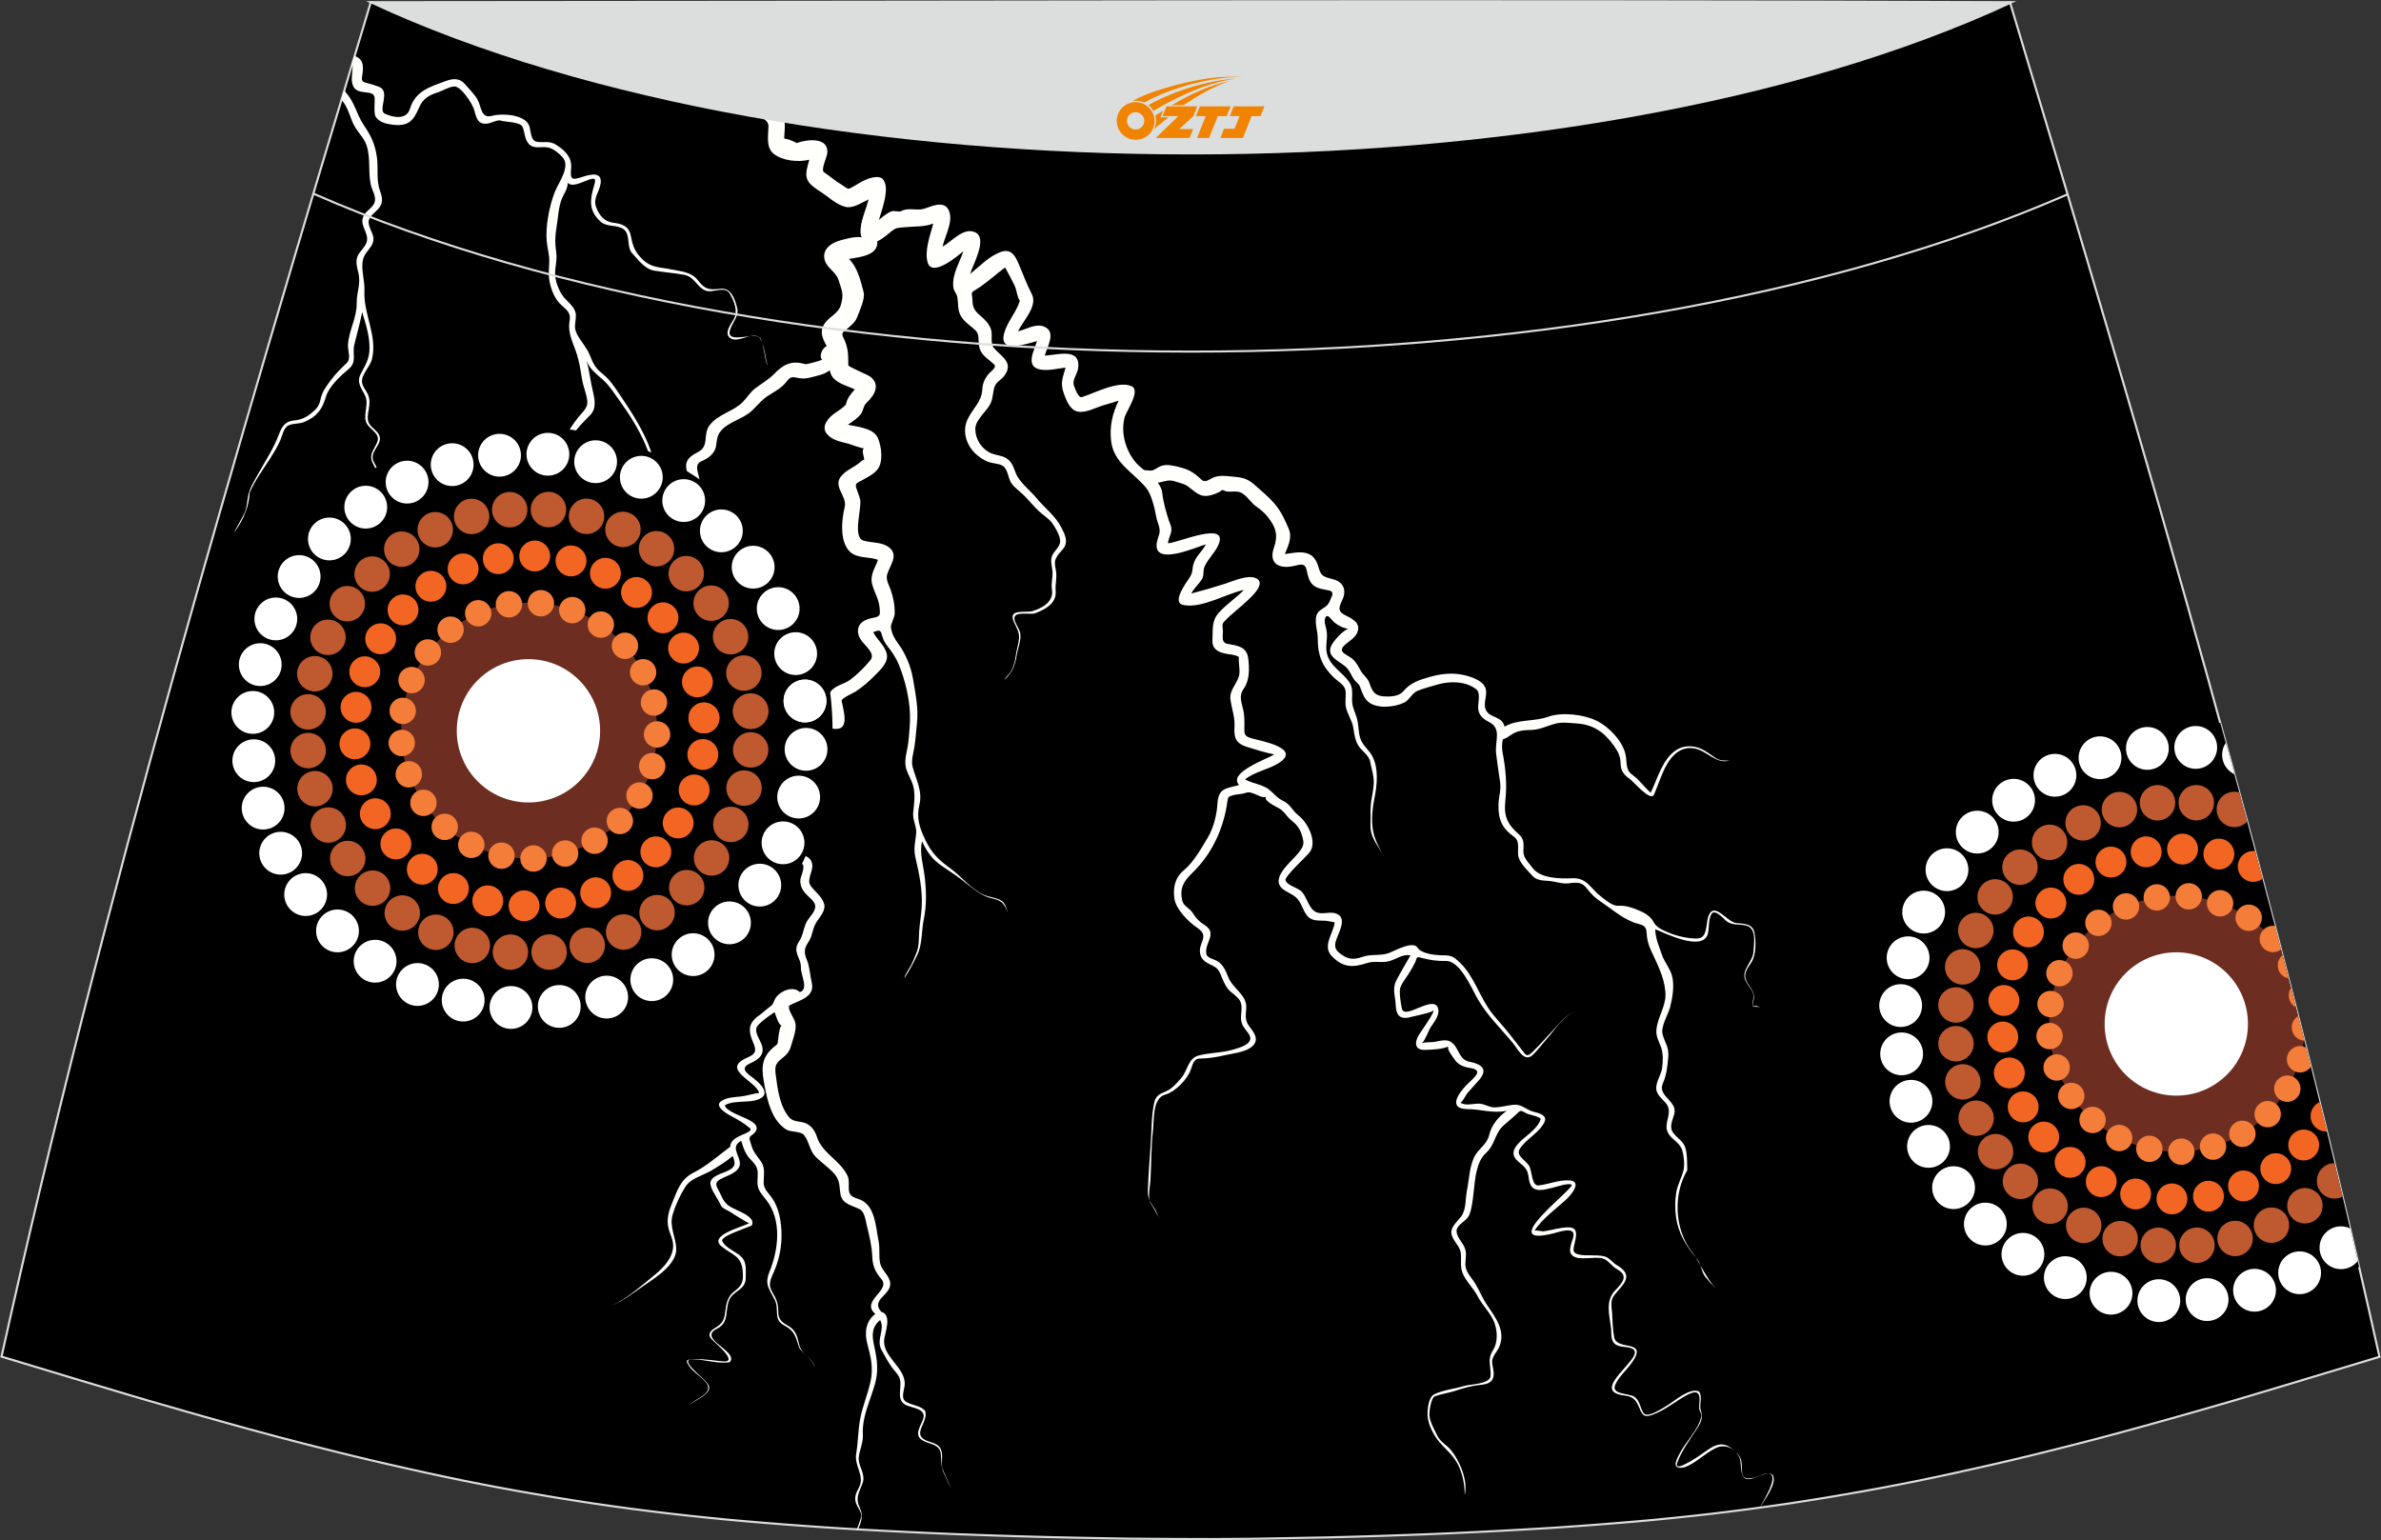 <?xml version="1.0" encoding="utf-8"?>
<!-- Generator: Adobe Illustrator 24.0.0, SVG Export Plug-In . SVG Version: 6.00 Build 0)  -->
<svg xmlns="http://www.w3.org/2000/svg" xmlns:xlink="http://www.w3.org/1999/xlink" version="1.1" id="图层_1" x="0px" y="0px" width="387.08px" height="250.4px" viewBox="0 0 387.08 250.4" enable-background="new 0 0 387.08 250.4" xml:space="preserve">
<rect x="0" y="0" width="387.08" height="250.4" fill="#333333" stroke="none"/>
<g>
	<path fill="#000001" stroke="#DCDDDD" stroke-width="0.341" stroke-miterlimit="22.926" d="M193.52,250.2L193.52,250.2   l-3.16-0.01l-3.16-0.02l-3.16-0.02l-3.16-0.05l-3.16-0.06l-3.16-0.06l-3.16-0.07l-3.16-0.08l-3.16-0.09l-3.16-0.1l-3.16-0.11   l-3.11-0.11l-3.11-0.13l-3.11-0.14l-3.11-0.15l-3.11-0.16l-3.11-0.17l-3.11-0.18l-3.11-0.2l-3.11-0.22l-3.14-0.23l-3.14-0.25   l-3.13-0.26l-3.13-0.28l-3.13-0.31l-3.13-0.33l-3.13-0.35l-3.13-0.38l-3.11-0.4l-3.07-0.42l-3.06-0.44l-3.06-0.47l-3.06-0.49   l-3.05-0.52l-3.05-0.53l-3.05-0.56l-3.03-0.58l-3.03-0.6l-3.02-0.63l-3.02-0.65l-3.01-0.67l-3.01-0.68l-3.01-0.7l-3-0.72l-3-0.74   l-3.01-0.76l-3.01-0.77l-3-0.78l-3-0.81l-3-0.82l-3-0.83l-2.99-0.84l-2.99-0.85l-2.99-0.86l-2.99-0.86l-2.98-0.88l-2.98-0.89   l-2.98-0.89l-2.98-0.89l-2.98-0.9l-2.98-0.9l-2.98-0.9l-2.98-0.9C16.76,146.1,38.02,74.26,60.28,0.36   c106.77,29.51,159.71,29.51,266.48,0c22.26,73.91,43.53,145.74,60.07,220.22l-2.98,0.9l-2.98,0.9l-2.98,0.9l-2.98,0.9l-2.98,0.9   l-2.98,0.89l-2.98,0.89l-2.98,0.88l-2.99,0.86l-2.99,0.86l-2.99,0.85l-2.99,0.84l-3,0.83l-3,0.82l-3,0.81l-3,0.78l-3.01,0.77   l-3.01,0.76l-3,0.74l-3.01,0.72l-3.01,0.7l-3.01,0.68l-3.01,0.67l-3.02,0.65l-3.02,0.63l-3.03,0.6l-3.03,0.58l-3.05,0.56   l-3.05,0.53l-3.05,0.52l-3.06,0.49l-3.06,0.47l-3.06,0.44l-3.07,0.42l-3.11,0.4l-3.11,0.38l-3.13,0.35l-3.13,0.33l-3.13,0.31   l-3.13,0.28l-3.14,0.26l-3.14,0.25l-3.14,0.23l-3.11,0.22l-3.11,0.19l-3.11,0.18l-3.11,0.17l-3.11,0.16l-3.11,0.15l-3.11,0.14   l-3.11,0.13l-3.11,0.11l-3.16,0.11l-3.16,0.1l-3.16,0.09l-3.16,0.08L212.5,250l-3.16,0.06l-3.16,0.06l-3.16,0.05l-3.16,0.02   l-3.16,0.02L193.52,250.2L193.52,250.2L193.52,250.2L193.52,250.2z"/>
	<g>
		<path fill="#FFFFFC" d="M124.36,16.32c0.51,0.27,1.01,0.58,1.5,0.9c1.41,0.91,1.78,1.92,1.72,3.53c-0.02,0.59-0.06,1.18-0.09,1.77    c0.7,0.08,1.44,0.43,2.08,0.75c-0.02-0.14,4.99-1.61,4.94,1.47c-0.01,0.78-1.16,2.88-0.53,3.28c1.03,0.67,1.91,1.49,2.99,2.1    c0.26,0.15,0.83,0.68,1.14,0.53c0.7-0.34,1.35-0.77,2.03-1.15c0.76-0.41,2.72-1.2,3.43-0.32c1.17,1.45-0.26,5.05-0.69,6.58    c0.64-0.53,1.28-1.11,2.08-1.41c0.38-0.14,1.24,0.14,1.5-0.01c1.17-0.66,2.55-0.05,3.72-0.39c1.22-0.36,3.28-1.48,4.07,0.25    c0.8,1.77-0.65,4.18-1.02,5.9c1.45-0.78,3.43-3.25,5.33-2.32c2.06,1-0.44,5.34-0.85,6.76c1.58-1.25,3.03-2.86,4.97-3.57    c1.73-0.63,2.41,0.66,2.99,2.08c0.65,1.57,1.3,3.26,2.07,4.76c1.02,1.97-1.44,4.35-2.24,6.05c1.28-0.28,2.85-1.32,4.19-0.78    c2.16,0.84,0.5,3.34,0.16,4.73c2.01-0.07,5.89-1.4,5.42,2.08c-0.11,0.85-0.98,1.92-0.7,2.73c0.18,0.52,0.73,2.13,1.32,1.94    c2.06-0.64,5.93-2.75,8.07-1.77c1.55,0.7-0.89,4.11-1.13,5.05c-0.63,2.41,0.08,5.07,1.56,7.04c0.43,0.57,1,1.06,1.59,1.53    c0.5,0.06,0.99,0.14,1.31,0.07c0.5-0.1,0.97-0.56,1.48-0.73c0.98-0.31,1.85-0.07,2.83,0.16c1.75,0.41,2.5,0.93,3.77,2.11    c0.55,0.51,1.26-0.1,1.81-0.35c0.99-0.45,2.06-0.3,3.1-0.2c1.5,0.13,2.46,0.26,3.63,1.31c1.13,1,2.41,2.05,3.38,3.21    c0.99,1.18,1.63,2.6,2.23,4.01c0.59,1.39-0.13,2.81-0.65,4.08c2.48-0.39,4.63-0.82,5.46,2.06c0.42,1.63,0.94,1.64,2.49,2.06    c1.56,0.42,2.11,1.75,1.45,3.21c-0.5,1.11-0.94,1.9,0.28,2.53c1.1,0.58,2.66,1.2,2.16,2.74c-0.35,1.08-1.51,1.57-2.25,2.34    c-1.02,1.08,0.67,1.41,1.48,2.16c0.59,0.55,0.93,1.25,1.32,1.94c0.39,0.68,1.08,1.1,1.34,1.86c0.45,1.3,0.8,2.11,2.31,2.23    c1.02,0.08,2.52,0.03,3.22-0.82c1.13-1.39,2.68-1.89,4.35-2.35c1.53-0.43,3.16-0.66,4.75-0.43c1.3,0.19,3.63,0.81,4.22,2.14    c0.52,1.2-0.47,2.55,0.15,3.74c0.65,1.28,2.63,0.92,2.99,2.65c2.16-1.26,4.75-0.78,7.08-1.61c2.25-0.81,5.81-0.39,7.97,0.68    c1.95,0.98,4.09,3.21,4.61,5.39c0.3,1.2-0.08,2.51,1.09,3.34c1.16,0.82,1.95,2.01,3.01,2.93c1.15-2.32,1.89-5.49,4.22-6.97    c1.2-0.76,2.73-0.72,4-0.15c0.84,0.38,1.56,0.97,2.33,1.48c0.75,0.49,1.43,0.41,2.25,0.42c-2.22,0.64-3.66-1.67-5.8-1.99    c-1.99-0.3-3.42,0.97-4.35,2.59c-0.89,1.55-1.39,3.27-2.09,4.9c-0.56,1.3-3.33-2.1-4.04-2.58c-0.85-0.59-1.38-1.27-1.4-2.34    c-0.03-1.33-0.39-1.99-1.15-3.06c-1.63-2.26-3.39-3.4-6.15-3.57c-1.15-0.07-2.28-0.25-3.41,0.07c-1.3,0.36-2.44,0.97-3.82,1    c-1.27,0.03-2.28,0.1-3.34,0.84c-0.39,0.27-0.81,0.57-1.26,0.67c-0.22,0.8-0.19,1.55-0.03,2.35c0.49,2.6,0.7,5.06,0.41,7.68    c-0.28,2.58,0.4,3.86,2.26,5.48c0.78,0.68,0.75,1.57,0.68,2.53c-0.09,1.23,0.82,1.97,1.5,2.89c1.26,1.72,4.47,1.76,6.44,1.67    c2.4-0.11,2.98,1.68,4.68,2.98c0.78,0.6,1.91,1.59,2.86,1.5c1.08-0.1,2.28,0.33,3.27,0.74c0.93,0.39,1.91,0.94,2.4,1.88    c0.47,0.89,1.33,1.25,2.31,1.68c1.4,0.6,3.33,1.07,4.85,1.01c1.7-0.06,1.31-2.47,1.78-3.67c0.95-2.42,3.02,1.02,4.49,1.16    c1.23,0.13,2.67,0.06,2.97,1.53c0.28,1.43,0.32,3.67-0.52,4.92c-0.8,1.17-1.4,2-0.57,3.36c0.38,0.61,0.86,1.17,1,1.9    c0.13,0.68-0.26,1.24-0.17,1.88c0.58-0.22,0.8-0.08,1.31,0.2c-0.52-0.28-0.83-0.11-1.35-0.19c-0.13-0.78,0.38-1.49,0.05-2.27    c-0.28-0.68-0.83-1.23-1.16-1.9c-0.88-1.78,1.18-3.06,1.26-4.8c0.07-1.43,0.58-3.86-1.31-4.25c-1.16-0.24-2.28,0.05-3.22-0.81    c-0.38-0.35-1.75-1.88-2.28-1.06c-0.56,0.88-0.34,2.27-0.61,3.25c-0.82,2.96-6.91-0.09-8.55-0.75c0.03,1.47,0.59,2.67,1.05,4.05    c0.48,1.48,1.58,2.46,1.8,4.08c0.2,1.51-0.05,3.07-0.43,4.54c-0.32,1.23-1.57,3.17-1.22,4.43c0.39,1.4,1.07,2.11,0.92,3.67    c-0.15,1.63-0.24,2.81-0.89,4.32c-0.88,2.06,2.39,2.82,1.88,4.9c-0.23,0.92-0.86,2.05-0.28,2.96c0.64,1.02,1.76,1.42,2.1,2.67    c0.31,1.13,0.24,2.39,0.28,3.55c-0.74,1.3-1.24,2.73-1.44,4.22c-0.44,3.07,0.22,6.42,2.09,8.92c1.57,2.08,2.31,4.34,4.15,6.24    c-0.64-0.63-1.25-1.3-1.83-1.98c-0.69-0.83-0.66-2.08-1.38-2.94c-1.78-2.17-3.07-4.15-3.44-7.02c-0.16-1.27-0.15-2.57,0.06-3.83    c0.22-1.28,0.86-2.33,1.17-3.56c0.23-0.9,0.07-2.26-0.16-3.15c-0.34-1.32-1.53-1.72-2.23-2.76c-1.15-1.73,0.97-3.48-0.56-5.14    c-0.59-0.64-1.49-1.38-1.48-2.33c0.01-1.16,0.83-2.18,0.97-3.34c0.14-1.1,0.19-2.32-0.2-3.38c-0.38-1-0.84-1.72-0.73-2.84    c0.22-2.14,1.72-3.99,1.44-6.19c-0.2-2.4-1.34-4.48-2.32-6.63c-0.45-1-0.67-1.83-0.72-2.91c-0.07-1.44-1.09-1.23-2.25-1.72    c-2.05-0.85-3.27-2.02-5.07-3.22c-0.9-0.6-1.66-1.26-2.31-2.14c-0.86-1.16-1.6-1.11-2.98-0.94c-1.19,0.16-2.18-0.32-3.35-0.39    c-0.99-0.06-2.03-0.08-2.71-0.94c-0.75-0.85-1.67-1.66-2.09-2.75c-0.43-1.16,0.36-2.67-0.82-3.5c-1.91-1.35-2.56-2.8-2.5-5.19    c0.02-1.22,0.45-2.41,0.27-3.64c-0.23-1.55-0.47-3.09-0.65-4.65c-0.25-2.11,1.01-4.09-1.23-5.21c-0.93-0.47-1.59-1.06-1.69-2.14    c-0.08-0.86,0.47-2.51-0.31-3.13c-1.72-1.35-4.29-1.35-6.27-0.78c-1.07,0.31-2.24,0.61-3.26,1.02c-0.93,0.38-1.32,1.5-2.22,1.94    c-1.55,0.75-4.52,1.06-5.9-0.22c-0.68-0.64-0.94-1.58-1.27-2.42c-0.18-0.45-0.64-0.7-0.92-1.09c-0.43-0.6-0.67-1.33-1.17-1.89    c-0.97-1.09-3.47-1.73-2.56-3.65c0.38-0.8,1.93-2.51,2.78-2.76c-0.82-0.06-1.64-0.52-2.27-1.01c-0.38-0.28-1.14-1.64-1.49-0.74    c-0.23,0.57,0.06,1.35,0.19,1.92c0.27,1.19-0.17,2.42,0.03,3.61c0.41,2.35,2.6,3.21,3.76,5.02c0.5,0.78,0.4,1.76,0.38,2.65    c-0.05,1.31,0.56,2.14,0.84,3.35c0.24,1,0.18,2.06,0.5,3.03c0.36,1.16,1.4,1.85,1.95,2.9c1.07,2.01,0.77,4.71,0.35,6.82    c-0.4,2-0.63,4.3,0.01,6.27c0.39,1.18,1.03,2.23,1.5,3.36c-0.77-1.92-2.25-3.07-2.16-5.36c0.05-1.23-0.06-2.47,0.11-3.68    c0.16-1.15,0.47-2.3,0.42-3.46c-0.03-0.97-0.4-2.06-0.57-3.01c-0.2-1.16-1.41-1.77-1.98-2.74c-0.5-0.86-0.61-1.86-0.77-2.82    c-0.2-1.23-0.94-2.17-1.2-3.35c-0.2-0.92,0.07-1.84-0.08-2.75c-0.15-0.89-1.26-1.48-1.85-2.03c-1.95-1.88-2.66-3.67-2.65-6.34    c0.01-1.13-0.42-2.21-0.3-3.33c0.19-1.69,1.69-1.42,2.21-2.72c0.28-0.72,0.94-1.55-0.05-1.8c-1.06-0.26-2.23-0.26-2.93-1.23    c-0.45-0.61-0.57-1.36-0.73-2.08c-0.26-1.22-1.02-0.93-2.08-0.68c-2.31,0.53-4.16-0.32-3.25-2.96c0.72-2.06,0.35-3.28-0.99-5.01    c-0.55-0.69-1.19-1.22-1.91-1.72c-0.86-0.61-1.49-1.75-2.42-2.22c-0.72-0.35-1.55-0.1-2.3-0.19c-0.43-0.05-0.68-0.4-0.95-0.14    c-0.26,0.25-0.68,0.39-1.01,0.52c-2.16,0.83-2.78,0.02-4.4-1.22c-0.58-0.44-1.49-0.6-2.17-0.83c-1-0.34-1.75,0.11-2.72,0.23    c0.39,0.51,0.67,1.09,0.74,1.78c0.15,1.44,0.61,2.97,1.05,4.36c0.15,0.48,0.42,0.91,0.42,1.43c0.01,0.8-0.52,1.49-0.55,2.28    c1.4,0.03,10.32-3.98,8.07,0.52c-0.59,1.17-1.63,2.1-2.14,3.3c-0.31,0.7,0.02,1.4-0.52,2.18c-0.51,0.74-1.22,1.36-1.64,2.17    c1.84-0.47,3.66-1,5.47-1.58c1.28-0.41,4.07-1.7,5.33-0.75c1.17,0.89-1.02,2.86-1.6,3.42c-1.25,1.22-2.72,2.24-3.89,3.53    c-0.4,0.44-0.17,0.91-0.16,1.48c0.02,1.06-0.33,1.91,0.88,2.11c1.6,0.28,3,0.47,3.24,2.35c0.19,1.52,0.24,3.52-0.68,4.82    c-0.93,1.31-0.4,2.23-0.11,3.65c0.18,0.88,0.18,1.78,0.16,2.67c-0.03,1.35,0.08,1.56,1.44,1.91c1.58,0.42,7.82,1.59,4.18,3.93    c-1.68,1.08-3.96,1.42-5.5,2.68c1.3,0.74,2.94,0.78,4.09,1.81c0.82,0.73,1.19,1.26,2.22,1.75c1,0.48,1.47,1.61,2.34,2.28    c1.48,1.11,3.08,4.15,1.92,5.9c-0.5,0.74-4.24,4.05-4,4.68c0.31,0.83,1.94,1.18,2.56,1.76c0.94,0.9,1.17,2.76,2.34,3.36    c0.99,0.51,2.16-0.08,3.18,0.22c1.74,0.5,0.98,2.28,0.52,3.42c-0.45,1.14-0.97,2.09,0.08,2.97c1.3,1.09,2.26,1.25,3.83,0.7    c1.5-0.52,2.97-0.1,4.39-0.66c0.9-0.35,3.82-2,4.55-0.85c0.64,1,2.82,1.24,4.06,1.25c1.42,0.01,1.75,0.15,2.85,1.2    c2.36,2.26,3.21,5.68,5.22,8.23c0.94,1.19,2.01,2.3,2.94,3.51c0.59,0.77,1.19,1.55,1.81,2.32c0.77,0.97,0.86,1.41,1.86,0.43    c1.25-1.22,2.4-2.57,3.6-3.83c0.95-1.01,1.97-2.41,3.42-2.67c-1.88,0.34-3.53,3.1-4.71,4.38c-0.8,0.88-1.5,1.9-2.38,2.69    c-1.33,1.19-2.38-1.05-3.15-1.98c-1.95-2.36-4.22-4.52-5.75-7.21c-0.97-1.69-2.83-6.19-5.13-6.14c-1.4,0.03-2.65-0.15-4-0.51    c-0.94-0.26-0.67,0.01-1.03,0.76c-0.32,0.66-0.69,1.28-1.09,1.91c-0.43,0.68-1.06,1.42-1.32,2.21c-0.22,0.65,0.11,2.71,0.28,3.4    c0.47,1.89,5.29-2.5,5.89,0.01c0.26,1.07-0.69,2.17-1.23,3.01c-0.42,0.67-0.86,2.07-1.43,2.59c0.5-0.24,1.58-0.13,2.14-0.24    c0.77-0.16,1.88-0.47,2.6,0.02c1.41,0.95,1.17,3,3.24,3.27c1.85,0.41,2.78,1.24,1.32,2.93c-0.61,0.7-1.26,1.39-1.88,2.1    c-0.26,0.31-0.78,1.44-1.16,1.57c0.82,0.53,1.94,0.2,2.83,0.16c1.06-0.06,1.8,0.65,2.83,0.61c1.03-0.03,2.03-0.35,3.07-0.43    c1.34-0.1,2.02,0.88,3.25,1.16c0.78,0.18,2.23,0.56,1.7,1.65c-0.43,0.88-1.16,1.57-1.89,2.19c-0.73,0.64-1.5,1.25-2.06,2.07    c-0.82,1.19,0.72,1.78,1.43,2.82c0.5,0.73,0.41,3.33,1.52,3.23c1.67-0.17,3.26-0.91,4.97-0.83c2.25,0.1,0.43,2.3-0.4,3.07    c-1.77,1.64-3.88,3.1-5.22,5.14c0.3-0.18,1.19,0.13,1.57,0.07c1.28-0.19,2.58-0.61,3.88-0.64c2.31-0.06,0.94,2.39,0.92,3.67    c-0.02,1.03,2.34,0.86,2.94,0.88c0.67,0.01,1.35,0.01,2.01,0.15c0.86,0.18,1.35,1.02,2.1,1.45c2.72,1.61,1.3,2.86-0.31,4.73    c-0.83,0.97-0.55,1.86-0.47,3.05c0.08,1.27,0.1,2.73,0.35,3.98c0.43,2.06,4.86,0.48,3.36,3.31c-0.83,1.57-2.39,2.68-3.16,4.29    c-0.84,1.77,2.23,1.38,3.15,2.09c0.84,0.65,0.86,1.75,1.4,2.58c0.61,0.95,3.15-0.81,3.9-1.25c1.2-0.72,3.61-2.9,5.13-2.25    c0.65,0.93-0.02,2.09,0.3,3.09c0.43,1.32-0.06,2.1-0.81,3.25c-1.06,1.63-2.34,3.35-3,5.18c-0.41,1.13,0.77,0.55,1.36,0.25    c1.19-0.58,2.32-1.4,3.4-2.16c2.05-1.44,3.16-1.36,4.96,0.47c0.92,0.93,0.68,1.91,0.8,3.1c0.15,1.55,2,0.84,2.9,0.49    c3.99-1.57,1.13,3.19-0.1,5.32h0.01c0.95-1.51,2.81-3.97,2.22-5.3c-0.41-0.92-2.99,0.41-3.63,0.53c-2.14,0.4-1.23-2.59-1.98-3.77    c-0.84-1.33-2.31-1.94-3.73-1.24s-2.6,1.82-3.98,2.61c-0.53,0.31-1.15,0.61-1.77,0.59c-1.32-0.06-0.58-1.36-0.18-2.17    c1-2.05,3.14-3.93,3.6-6.19c0.09-0.45-0.28-0.81-0.33-1.24c-0.05-0.55,0.07-1.09,0.05-1.64c-0.05-1.45-1.09-1.09-2.03-0.59    c-1.78,0.93-3.28,2.26-5.17,3.03c-1.53,0.63-2,0.61-2.6-0.97c-0.47-1.2-1.01-1.82-2.32-1.97c-6.3-0.68,3.56-6.32,1.25-7.59    c-0.82-0.45-1.84-0.19-2.66-0.65c-1.01-0.56-0.75-1.75-0.86-2.71c-0.26-2.16-0.98-4.43,0.69-6.17c1.28-1.34,2.17-2.39,0.23-3.46    c-0.76-0.42-1.41-1.44-2.18-1.68c-0.88-0.27-1.88-0.08-2.77-0.07c-0.72,0.01-1.67,0.07-2.25-0.44c-0.88-0.77,0.02-2.25,0.17-3.15    c0.28-1.67-2.41-0.66-3.32-0.43c-9.6,2.35,3.72-7.48,3.02-7.93c-0.53-0.35-2.53,0.38-3.13,0.5c-0.99,0.22-2.58,0.76-3.34-0.17    c-0.57-0.69-0.42-1.7-0.75-2.51c-0.34-0.84-1.23-1.28-1.81-1.94c-1.44-1.65,1.25-3.35,2.35-4.34c0.68-0.61,1.36-1.31,1.66-2.21    c-0.14-0.43-1.97-0.72-2.35-0.94c-1-0.6-0.95-0.47-1.7,0.24c-0.65,0.6-1.35,1.16-2.01,1.75c-1.43,1.28-1.35,3.11-2.85,4.47    c-1.6,1.44-1.77,4.32-2,6.38c-0.14,1.2-0.25,2.43-0.66,3.58c-0.33,0.95-1.49,1.34-1.98,2.21c-0.51,0.91,0.55,2.06,0.98,2.8    c0.66,1.14,0.34,1.88,0.32,3.08c-0.02,1.31,1.06,2.23,1.66,3.27c0.66,1.13,1.15,2.34,1.88,3.42c1.34,1.97,3.05,4.14,1.98,6.74    c-0.4,0.97-1.31,1.6-1.16,2.73c0.11,0.84,0.51,1.95-0.05,2.73c-0.44,0.6-1.34,0.7-2.01,0.77c-1.41,0.14-2.76,0.56-4.1,0.99    c-1.01,0.32-2.17,0.47-3.15,0.84c-0.65,0.25-0.94,2.49-0.9,3.1c0.1,1.13,0.78,2.23,1.25,3.24c0.5,1.09,1.51,1.52,2.25,2.41    c1.43,1.73,2.83,5.05,2.24,7.31c0.02-1.6-0.34-3.48-1.07-4.91c-0.84-1.66-1.99-2.44-3.13-3.81c-0.9-1.09-1.78-2.8-1.84-4.23    c-0.03-0.93,0.11-2.94,1.09-3.43c1.39-0.69,3.3-0.88,4.8-1.34c1.07-0.33,4.3-0.28,4.36-1.68c0.08-1.64-0.6-2.58,0.38-4.13    c0.8-1.26,0.75-2.99,0.27-4.39c-0.53-1.58-2.01-2.92-2.77-4.42c-0.81-1.6-2.52-2.89-2.67-4.76c-0.06-0.74,0.03-1.47-0.05-2.21    c-0.1-0.88-0.73-1.51-1.16-2.24c-1.02-1.68,0.24-2.49,1.19-3.71c0.86-1.09,0.69-2.86,0.95-4.17c0.35-1.73,0.42-3.97,1.22-5.56    c0.67-1.35,2.07-2,2.41-3.55c0.36-1.6,1.53-3,2.86-3.93c-2.32,0.47-4.08-0.25-6.38-0.27c-3.28-0.03-1.47-2.59-0.13-3.96    c1.06-1.09,2.96-2.36,0.51-2.74c-1-0.15-1.89-0.49-2.47-1.35c-0.28-0.43-1.24-1.56-1.08-2.13c-0.74,0.45-2.93,0.53-3.8,0.55    c-1.56,0.02-1.65-1.07-1.08-2.19c0.28-0.56,2.77-3.92,2.5-4.23c-0.17,0.35-3.01,0.9-3.4,1.01c-1.91,0.59-2.67-0.06-2.73-1.93    c-0.06-1.56-0.64-2.6,0.18-4.11c0.7-1.32,1.48-2.61,2.22-3.92c-1.25-0.24-2.22,0.58-3.41,0.93c-1.22,0.35-2.46-0.08-3.65,0.32    c-2.33,0.77-3.94,0.75-5.74-1.14c-1.58-1.66,0.28-3.65,0.48-5.47c0.02-0.01-1.31-0.27-1.5-0.27c-1.24-0.06-2.32,0.14-3.11-1    c-0.51-0.73-0.75-1.6-1.26-2.33c-0.58-0.83-1.57-1.13-2.36-1.67c-2.53-1.73,1.07-4.47,2.27-5.94c1-1.23,1.06-1.59,0.61-3.03    c-0.33-1.07-0.84-1.68-1.7-2.36c-0.81-0.64-1.18-1.55-2.13-2.02c-0.31-0.16-2.73-1.35-1.85-1.84c-0.91,0.51-2.28-1.02-3.4-0.61    c-0.9,0.33-1.91,0.16-2.75,0.66c-0.22,0.02-0.35,1.38-0.38,1.53c-0.72,4.1-2.55,7.91-5.59,10.84c-1.43,1.38-2.1,2.5-1.61,4.59    c0.25,0.82,1.23,1.2,1.68,1.91c0.58,0.91,1.03,1.39,1.94,1.97c2.16,1.38-0.02,2.85,0.27,4.6c-0.01,0.74,1.34,0.98,1.81,1.27    c0.94,0.58,1.36,1.6,1.75,2.58c0.77,1.97,3.14,2.89,2.93,5.19c-0.09,0.97-0.2,1.81,0.38,2.66c0.49,0.72,1.41,1.66,1.14,2.61    c-0.49,1.68-3.59,1.93-4.98,2.25c-1.34,0.32-2.72,0.53-4.1,0.55c-0.93-0.02-1.17,0.97-1.4,1.67c-0.51,1.63-2.57,3.75-4.21,4.19    c-2.11,0.58-1.78,4.13-1.99,5.85c-0.31,2.68-0.25,5.39-0.41,8.07c-0.07,1.09-0.39,2.34-0.1,3.41c0.08,0.33,1.58,2.63,1.4,2.74    c-0.31-1.75-1.78-2.41-1.72-4.39c0.09-2.49,0.26-4.98,0.45-7.46c0.17-2.27,0.1-4.77,0.6-6.99c0.23-0.98,0.86-1.35,1.75-1.7    c1.13-0.45,1.83-1.32,2.61-2.21c1.03-1.16,1.14-3.24,2.81-3.67c1.78-0.47,3.67-0.42,5.47-0.92c1.16-0.33,3.75-0.97,2.74-2.56    c-0.38-0.59-0.92-1.08-1.15-1.76c-0.38-1.09,0.19-2.27-0.16-3.34c-0.25-0.74-0.99-1.24-1.56-1.72c-0.75-0.61-1.11-1.4-1.48-2.28    c-0.26-0.64-0.51-1.39-1.11-1.78c-0.89-0.57-2.07-0.8-2.41-1.97c-0.59-1.97,1.66-2.99-0.49-4.41c-1.43-0.95-3.5-3.02-3.75-4.77    c-0.26-1.84,0.11-3.43,1.53-4.61c1.67-1.4,2.82-3.55,3.93-5.39c0.9-1.49,1.42-3.66,1.53-5.4c0.16-2.67,1.44-2.47,3.53-3.08    c-1.93-1.98,4.56-4.24,5.72-4.96c-1.45-0.3-3.02-0.77-4.43-1.22c-1.68-0.53-2.16-1.35-2.05-3.08c0.11-1.75-0.39-2.91-0.65-4.59    c-0.27-1.78,1.48-2.84,1.47-4.57c0-0.81-0.17-1.6-0.11-2.4c-0.57-0.33-1.26-0.39-1.9-0.49c-1.31-0.2-2.48-0.7-2.39-2.25    c0.09-1.74-0.17-3.14,1.08-4.5c1.23-1.34,2.77-2.35,4.04-3.65c-2.82,0.56-6.88,3.09-9.89,2.44c-1.91-0.41,0.55-3.67,1.02-4.39    c0.69-1.02,0.36-1.44,0.74-2.47c0.41-1.15,1.41-1.92,1.94-2.99c-1.4,0.38-7.98,3.38-8.01,0.23c-0.02-0.66,0.27-1.31,0.44-1.94    c0.24-0.94-0.33-1.84-0.5-2.78c-0.27-1.43-0.75-3.64-1.69-4.76c-2.07-2.46-5.26-4-5.65-7.6c-0.26-2.39,0.22-4.39,1.23-6.51    c-1.2,0.41-2.4,0.67-3.58,1.14c-1.09,0.43-2.78,1.15-3.85,0.27c-0.8-0.66-1.18-1.76-1.52-2.69c-0.58-1.59-0.1-2.55,0.32-4.1    c-1.27,0.16-2.86,0.57-4.15,0.31c-2.51-0.51-0.88-3.19-0.5-4.61c-1.57,0.4-6.25,2.13-5.34-1.25c0.51-1.92,1.97-3.4,2.56-5.29    c-0.49-0.74-0.47-1.68-0.85-2.47c-0.47-0.97-1.01-2.01-1.55-2.96c-1.38,1.01-2.63,2.17-4.04,3.14c-0.31,0.22-0.63,0.41-0.94,0.6    c-0.7,0.41-0.35,0.67-0.33,1.42c0.02,1.34,0.3,1.84,1.31,2.69c0.7,0.6,1.36,1.26,1.69,2.15c0.35,0.94-0.18,2.32,0.51,3.11    c1.23,1.41,3.26,2.35,1.67,4.5c-0.48,0.65-1.32,0.99-1.59,1.8c-0.27,0.83-0.23,1.7-0.57,2.52c-0.61,1.49-2.58,2.74-2.55,4.38    c0.03,1.68,1.05,3.24,2.6,3.9c0.78,0.33,1.65,0.33,2.4,0.77c0.94,0.56,1.18,1.44,1.56,2.4c0.61,1.58,2.3,2.78,3.35,4.07    c1.34,1.63,3.13,2.94,4.08,4.83c0.41,0.82,0.98,1.85,0.66,2.8c-0.28,0.84-1.13,1.3-1.47,2.1c-0.48,0.67-0.11,1.66-0.03,2.4    c0.1,1-0.18,1.98-0.09,3.01c0.18,2.01-1.7,3.01-3.36,3.63c-0.76,0.28-3.51-0.43-3.34,0.9c0.1,0.78,0.68,1.41,0.9,2.16    c0.32,1.1-0.36,2.63-0.53,3.74c-0.25,1.63-0.69,2.81-1.97,3.98c-0.05-0.13,0.69-0.84,0.8-1c0.58-0.81,0.88-1.75,0.99-2.74    c0.11-0.98,0.45-1.91,0.55-2.89c0.1-1.07-0.39-1.77-0.81-2.71c-1.06-2.3,1.85-1.44,3.02-1.8c1.67-0.51,3.46-1.57,3.15-3.5    c-0.16-1.01,0.14-1.9,0.09-2.9c-0.05-0.84-0.39-1.67-0.1-2.5c0.28-0.82,1.16-1.36,1.32-2.24c0.16-0.92-0.72-2.35-1.22-3.09    c-0.56-0.82-1.51-1.33-2.22-2.02c-0.75-0.73-1.44-1.52-2.16-2.3c-0.69-0.74-1.64-1.36-2.25-2.16c-0.61-0.8-0.58-2.36-1.47-2.91    c-0.67-0.41-1.61-0.35-2.35-0.64c-0.83-0.33-1.59-0.84-2.22-1.48c-1.41-1.44-2.01-3.55-1.14-5.43c0.8-1.73,2.3-2.84,2.39-4.83    c0.05-0.94,0.33-1.64,0.89-2.39c0.33-0.45,1.55-1.23,1.06-1.69c-1.11-1.08-2.26-1.47-2.5-3.19c-0.11-0.8,0.1-1.76-0.56-2.38    c-0.86-0.81-1.92-1.4-2.46-2.49c-0.45-0.92-0.31-1.85-0.47-2.82c-0.11-0.75-0.63-1.02-0.68-1.83c-0.17-2.02,1.03-3.86,1.65-5.72    c-0.86,0.73-5.06,4.31-5.8,1.85c-0.58-1.93,0.43-4.49,0.91-6.35c-1.51,0.6-3.11,0.44-4.71,0.61c-1.01,0.11-1.25-0.01-2.07,0.64    c-0.61,0.5-1.23,1.02-1.91,1.43c-0.14,0.08-0.27,0.15-0.41,0.2c0.01,0.15,0,0.3-0.01,0.47c-0.22,1.95-3.16,2.14-4.6,2.41    c1.39,1.36,1.92,3.58,2.39,5.44c0.26,1.01-0.7,3.1-1.08,4.08c-0.31,0.78-0.95,1.26-1.56,1.81c-0.72,0.65-1.08,0.6-0.63,1.52    c0.77,1.57,0.77,2.66,0.77,4.42c-0.07,0.25,3.21,1.55,3.65,1.92c1.6,1.32,0.59,3-0.65,4.16c-0.61,0.57-0.5,1.3-1.01,1.93    c-0.56,0.69-1.34,1.18-2.06,1.67c1.51,0.35,4.15,0.5,4.88,2.16c0.6,1.39,0.93,3.94-0.11,5.17c-0.66,0.78-1.63,1.22-2.49,1.72    c-0.75,0.43-1.19,0.44-0.88,1.34c0.2,0.58,0.44,1.15,0.59,1.74c0.34,1.35-1.31,6.16,0.56,6.71c1.34,0.4,3.01,0.2,4.16,1.11    c1.61,1.27,0.11,2.93-0.31,4.36c-0.26,0.89,0.25,1.64,0.53,2.44c0.45,1.28,0.73,2.63,0.68,3.99c-0.02,0.63-0.66,1.68-0.61,2.14    c0.11,1.02,0.55,1.84,1.15,2.66c1.18,1.57,2.09,3.72,2.42,5.66c0.41,2.46,0.93,4.82,0.67,7.31c-0.14,1.26-0.22,2.52-0.4,3.77    c-0.16,1.07-0.59,2.26-0.31,3.35c0.55,2.1,1.65,3.89,1.1,6.17c-0.51,2.14,0.02,3.69,0.94,5.65c1.06,2.21,2.15,3.27,4.11,4.69    c1.76,1.27,3.48,3.49,5.47,4.31c0.81,0.34,1.7,0.41,2.51,0.76c0.94,0.41,1.07,1.3,1.36,2.17c-0.59-1.52-0.94-2.02-2.58-2.38    c-1.53-0.33-2.77-1.3-3.96-2.27c-1.34-1.1-2.75-2.03-4.18-2.99c-1.64-1.09-2.41-2.3-3.25-4.02c-0.43,2.02,0.23,3.83,0.45,5.84    c0.26,2.27,0.32,4.58-0.15,6.83c-0.39,1.85-0.23,4.07-1.05,5.79c-0.61,1.28-1.3,2.59-2.1,3.77c-0.09-0.24,0.94-1.81,1.08-2.09    c0.32-0.68,0.65-1.38,0.91-2.09c0.4-1.03,0.34-2.26,0.4-3.35c0.08-1.35,0.35-2.68,0.42-4.05c0.15-2.81-0.43-5.42-1.05-8.14    c-0.3-1.3,0.01-2.47,0.15-3.76c0.11-1.16-0.61-2.19-0.49-3.41c0.14-1.35,0.31-2.35,0.13-3.72c-0.19-1.44-1.03-2.35-1.33-3.68    c-0.28-1.31,0.28-2.75,0.41-4.06c0.15-1.49,0.32-3.03,0.27-4.52c-0.08-2.63-0.83-5.71-1.83-8.12c-0.48-1.16-1.2-2.16-1.97-3.15    c-0.39-0.5-0.63-1.09-0.78-1.69c-0.22-0.88-0.58-0.68-1.4-0.4c0.61,1.23,1.91,2.17,2.21,3.56c0.3,1.36-1.03,2.56-1.89,3.43    c-0.95,0.98-2.05,1.95-3.21,2.69c-0.41,0.26-2.3,1.08-2.24,1.48c0.16,1.05,1.18,4.04-0.35,4.5c-1.65,0.5-4.54-1.44-6.05-1.99    c0.47,1.82,0.95,4.22-1.39,4.71c-0.75,0.16-1.56,0.15-2.28,0.41c-1.09,0.4-0.65,1.76-0.68,2.66c-0.05,1.08-0.34,1.6,0.1,2.64    c0.3,0.67,0.77,1.41,0.68,2.18c-0.19,1.61-2.46,1.85-3.36,2.89c1.68,0.78,4.17,0.26,5.52,1.7c1.64,1.75-1.9,4.25-3.01,5.31    c1.78-0.02,6.17-0.83,6.05,1.99c-0.03,0.84-0.84,2.18-0.33,2.97c0.67,1.03,1.82,1.74,2.23,2.96c0.36,1.09-0.59,2.11-1.17,2.97    c-0.72,1.06-0.65,2.25-1.35,3.31c-0.72,1.07-0.76,1.7-0.27,2.89c0.48,1.15,0.52,2.55,0.81,3.76c0.52,2.26-1.92,2.82-3.53,3.61    c-0.69,0.34,0.66,2.1,0.8,2.72c0.39,1.06-0.36,2.9-0.65,3.94c-0.3,1.05-0.84,1.53-1.66,2.17c-0.94,0.75-0.97,1.32-0.82,2.52    c0.28,2.23,0.66,5.18,2.22,6.94c0.67,0.76,1.81,0.56,2.67,0.93c0.97,0.43,1.5,1.27,1.82,2.25c0.84,2.64,3.8,3.77,4.97,6.31    c0.34,0.74,0.1,1.69,0.23,2.48c0.16,0.99,1.09,1.06,1.88,1.4c2.39,1.03,2.48,4.51,2.93,6.73c0.23,1.14,0.02,2.31,0.22,3.44    c0.2,1.19,1.22,1.83,1.58,2.93c0.76,2.32-3.25,2.93-1.38,5.1c1.91,0.52,0.5,3.63,0.47,4.72c-0.09,2.71,3.47,4.4,3.36,7.07    c-0.02,0.78-0.67,2.14,0.09,2.76c0.98,0.7,2.31,0.61,3.19,1.51c0.75,1.75-2.22,3.77,0.18,4.86c0.68,0.31,1.61,0.42,2.14,1.01    c0.77,0.89,0.34,2.27,0.47,3.33c0.06,0.43,1.47,3.34,1.41,3.38c0,0-1.06-2.28-1.15-2.47c-0.48-1.06-0.33-1.97-0.47-3.09    c-0.18-1.53-1.68-1.51-2.8-2.08c-1.63-0.82-0.6-2.19-0.13-3.39c0.74-1.85-1.49-1.89-2.66-2.41c-1.75-0.78-0.72-2.73-1.03-4.14    c-0.17-0.8-0.86-1.38-1.32-2.01c-0.65-0.91-1.18-1.9-1.72-2.89c-0.88-1.65,0.66-3.32-0.2-4.81c-1.38,1.13-1.35,2.48-0.98,4.15    c0.5,2.28,0.77,4.07,0.11,6.35c-0.5,1.77-1.25,3.48-1.66,5.27c-0.23,1-0.35,2.02-0.27,3.05c0.01,1.14-0.48,2.18-0.65,3.3    c-0.26,1.57,1.17,2.8,0.6,4.38c-0.6,1.65-1.24,2.36-0.42,4.11c0.58,1.24,0.15,2.38-0.36,3.52l-0.18-0.01    c0.41-1.11,0.75-2.09,0.75-2.22c0-0.74-0.53-1.36-0.81-2.01c-0.4-0.94-0.09-1.72,0.38-2.56c1.11-2.02-0.75-3.5-0.4-5.61    c0.31-1.88,0.3-3.77,0.64-5.63c0.39-2.08,1.24-4.04,1.69-6.09c0.48-2.19,0.07-3.93-0.5-6.05c-0.5-1.83-0.33-3.73,1.28-4.94    c-2.49-2.17,2.6-3.77,0.98-5.68c-0.99-1.16-1.42-2.11-1.48-3.66c-0.07-1.78-0.48-3.39-0.9-5.11c-0.19-0.8-0.34-2.19-1.18-2.6    c-1.11-0.55-2.75-0.83-3.05-2.26c-0.28-1.33-0.02-2.27-0.98-3.41c-0.92-1.09-2.15-1.86-3.14-2.89c-0.98-1.02-1-2.44-1.86-3.49    c-0.55-0.65-2.15-0.42-2.91-0.91c-2.3-1.48-3-4.54-3.47-7.01c-0.49-2.58-0.74-4.46,1.38-6.29c0.74-0.65,0.69-0.33,0.82-1.39    c0.02-0.22,0.22-2.26,0.61-2.16c-0.56-0.05-1-1.72-1.19-2.21c-0.94,0.64-1.94,1.31-2.72,2.15c-0.89,0.97,0.57,2.52,0.74,3.58    c0.26,1.59-1.11,2.16-2.28,2.74c-1.49,0.81,0.16,1.73,0.97,2.39c1.76,1.42,2.61,2.93-0.01,3.52c-1.33,0.3-3.65,0-4.79,0.77    c0.14,0.93,2.92,1.85,3.64,2.24c0.57,0.3,1.55,0.74,1.53,1.51c-0.01,0.47-0.43,0.83-0.77,1.08c-0.68,0.49-0.33,0.72-0.14,1.5    c0.3,1.2,0.86,1.75,1.57,2.74c0.78,1.09,0.48,2.24,0.47,3.48c-0.01,1.11,0.89,1.78,1.45,2.64c0.81,1.2,1.2,2.76,1.36,4.17    c0.31,2.57-0.08,5.32-1.13,7.68c-0.52,1.17-1.02,2.06-0.3,3.27c0.7,1.16,1.01,1.89,1,3.26c-0.01,1.18,0.55,1.67,1.52,2.22    c1.13,0.63,1.5,1.43,1.77,2.67c0.2,0.98,0.5,1.5,1.2,2.16c0.44,0.42,1.58,1.28,1.23,2.03c0.38-1.11-2.02-2.38-2.35-3.36    c-0.57-1.7-0.69-2.59-2.36-3.48c-1.91-1.01-0.8-2.58-1.56-4.14c-0.9-1.85-1.75-2.49-0.86-4.66c1.45-3.58,2.02-8.31-0.52-11.6    c-0.49-0.64-1.05-1.18-1.31-1.95c-0.35-1.03,0.09-2.1-0.2-3.13c-0.26-0.92-1.19-1.51-1.68-2.31c-0.42-0.67-0.68-1.5-0.9-2.25    c-1.65,0.88-0.52,2.02-0.25,3.35c0.3,1.47-1.47,2.13-2.51,2.58c-2.05,0.89-1.23,1.31-0.52,2.93c0.73,1.66,1.39,1.82,2.97,2.58    c0.72,0.34,2.64,1.22,2.02,2.31c-0.59,0.36-5.16,1.73-4.8,2.55c0.42,0.94,1.85,1.6,2.65,2.17c1.41,1.01,1.17,2.18,1.17,3.83    c0,2-2.13,2.08-2.72,3.66c-0.68,1.82,0.06,3.57-1.98,4.6c-3.24,1.64,3.72,3.69,2.08,5.44c-2.02,0.27-3.93-0.43-5.93-0.49    c-1.75-0.05-0.23,1.39,0.39,2.02c0.66,0.68,1.49,1.25,2.03,2.05c1.01,1.47-2.22,2.61-3.09,3.39c1.2-1.19,4.38-1.94,2.59-3.89    c-0.92-1-2.41-1.77-2.93-3.11c-0.42-1.08,5.42-0.07,6.17-0.1c2.07-0.09-1.77-3.14-2.25-3.73c-0.63-0.77,0.02-1.35,0.72-1.76    c1.14-0.68,1.43-1.28,1.59-2.61c0.15-1.25,0.35-2.43,1.41-3.24c1.35-1.03,1.58-1.63,1.43-3.36c-0.22-2.5-1.67-2.58-3.41-3.98    c-2.31-1.86,3.46-3.18,4.47-3.82c-0.15,0.1-2.91-1.7-3.21-1.88c-0.45-0.26-1.2-0.53-1.42-1.03c-0.44-1.05-1.36-2.1-1.63-3.17    c-0.43-1.36,1.5-1.88,2.41-2.26c1.47-0.61,1.78-1.13,1.16-2.56c-1.05,0.9-2.3,1.66-3.47,2.36c-1.39,0.83-3.33,1.23-4.23,2.65    c-0.83,1.3-1.61,3-2.05,4.47c-0.59,1.97,0.47,3.59,0.57,5.51c0.14,2.53-3.1,4.6-4.98,5.89c-1.74,1.18-3.58,2.65-5.54,3.46    c2.32-1.03,4.58-3.03,6.56-4.63c2.14-1.72-0.68,0.55,0,0c1.49-1.2,3.21-2.74,3.44-4.76c0.16-1.31-0.58-2.28-0.8-3.52    c-0.23-1.28,0.13-2.55,0.63-3.73c0.86-2.07,1.36-3.91,3.47-4.98c2.28-1.16,3.98-2.74,5.99-4.22c0.01-1.05,1.09-1.55,1.9-1.93    c0.31-0.15,1.85-0.64,1.32-1.09c-0.83-0.72-1.84-1.33-2.81-1.84c-0.64-0.34-3.17-1.67-1.86-2.57c0.94-0.63,2.14-0.64,3.22-0.76    c0.99-0.11,1.98-0.47,2.94-0.57c-0.49-1.95-6.35-3.83-1.95-5.73c1.45-0.63,1.57-1.11,0.93-2.58c-0.82-1.91-0.69-3.11,1.05-4.32    c0.61-0.43,1.15-0.97,1.76-1.41c0.68-0.48,0.52-0.94,1.02-1.58c0.81-1.02,2.72-1.82,3.81-0.76c1.49-0.5,0.14-2.77,0.17-3.96    c0.06-1.72-1.48-2.53-0.3-4.29c0.8-1.18,0.68-2.52,1.53-3.65c0.84-1.11,1.7-1.98,0.53-3.15c-0.98-0.98-1.92-1.64-1.85-3.19    c0.02-0.6,1.19-2.86-0.1-2.63c-1.58,0.28-4.15,0.9-5.59-0.07c-2.18-1.47,2.58-4.36,3.3-5.46c-1.64-0.77-3.65-0.56-5.19-1.49    c-1.89-1.14-0.7-2.49,0.73-3.4c1.1-0.7,2.06-1.01,1.41-2.43c-0.81-1.77-0.75-3.82-0.43-5.73c0.25-1.55,1.42-1.99,2.77-2.19    c1.43-0.22,2.06-0.05,1.64-1.59c-0.35-1.26-0.89-3.1,0.56-3.78c1.52-0.72,4.43,1.41,5.93,1.8c-0.26-1.22-0.94-2.75,0.02-3.82    c0.82-0.91,2.17-1.07,3.13-1.81c1.19-0.92,2.28-1.99,3.22-3.16c0.88-1.09-0.98-2.36-1.6-3.34c-0.65-1.02-0.64-2.28,0.49-2.99    c0.47-0.28,1.01-0.43,1.55-0.53c1.17-0.23,1.15-0.43,1.05-1.59c-0.13-1.47-0.81-2.43-1.19-3.78c-0.45-1.59,0.44-2.65,0.92-4.06    c-1.44-0.55-3.41-0.17-4.59-1.34c-1.68-1.68-1.32-5.19-0.82-7.23c0.44-1.83-2.05-3.36-0.52-5.09c0.76-0.88,1.86-1.3,2.76-1.99    c0.28-0.22,0.59-0.55,0.95-0.66c-0.09-0.57-0.5-1.58-0.02-1.83c-0.13,0.14-2.31-0.66-2.56-0.73c-1.27-0.35-2.66-0.53-3.53-1.63    c-0.98-1.22,0.3-2.64,1.3-3.33c0.63-0.43,1.28-0.84,1.82-1.4c0.15-0.98,0.81-1.76,1.44-2.47c-1.3-0.64-3.19-1-3.86-2.43    c-0.1-0.22-0.16-0.44-0.19-0.68c-0.53,0.39-1.16,0.66-1.72,0.8c-1.14,0.27-2.11,0.69-3.3,0.47c-1.16-0.23-1.35-0.3-2.08,0.64    c-0.75,0.95-1.73,1.47-2.74,2.09c-1.14,0.7-1.84,1.6-2.77,2.51c-1.5,1.48-4.05,1.83-5.29,3.58c-0.45,0.64-0.5,1.49-0.6,2.24    c-0.24,1.24-1.25,1.97-2.34,2.43c-1.81,0.76,0.38,3.01-0.5,4.46c-0.48,0.78-1.28,1.31-1.78,2.07c-0.58,0.89,0.08,2.48-0.1,3.5    c-0.2,1.1-0.72,2.16-0.82,3.28c-0.11,1.28,0.09,2.51-0.09,3.81c-0.33,2.27-0.81,5.55-2.94,6.9c-0.86,0.56-1.9,0.94-1.72,2.16    c0.16,1.08,0.63,1.95,0.27,3.07c-0.3,0.92-1.33,1.92-1.09,2.96c0.26,1.15,1.75,1.76,1.31,3.14c-0.33,1-1.56,1.43-1.77,2.47    c-0.16,0.74,0.03,1.59,0.23,2.31c0.22,0.83,0.56,1.66,0.7,2.51c0.24,1.41,1.36,2.6,1.49,3.96c0.11,1.19-0.11,2.63-0.51,3.76    c-0.39,1.1-1.27,1.5-1.9,2.4c-0.61,0.89-0.5,1.94-0.67,2.96c-0.24,1.41-1.31,2.06-1.91,3.24c-0.74,1.47,0.45,3.02,0.85,4.4    c0.49,1.74,0.07,2.81,1.65,4.08c2.34,1.88,3.02,4.86,2.82,7.79c0.13-2.43-0.41-5.77-2.5-7.3c-1.27-0.93-2.05-1.93-2.16-3.55    c-0.14-1.83-1.73-3.49-1.08-5.38c0.56-1.59,1.89-2.26,1.93-4.13c0.05-1.7,0.82-2.57,1.8-3.85c2.53-3.35-0.49-6.73-1.09-10.14    c-0.67,0.53-1.56,0.05-2.24-0.1c-0.88-0.18-1.78-0.09-2.66,0.06c-0.68,0.08-1.44,0.05-2.05,0.42c-0.85,0.52-0.99,1.76-1.61,2.49    c-1.59,1.9-3.8,3.48-5.68,5.07c0.9-0.83,1.76-1.7,2.63-2.58c0.98-1.01,2.34-1.75,3.09-2.97c0.51-0.83-0.68,1.1,0,0    c1.16-1.86,1.6-2.84,4.07-3.01c1.31-0.09,4.98,1.23,4.36-1.23c-0.44-1.78,0.58-2.09,1.45-3.41c0.99-1.5-1.58-2.55-1.31-4.19    c0.28-1.72,1.25-2.65,0.83-4.48c-0.49-2.16,0.64-2.64,2.02-3.96c2.98-2.8,1.85-6.59,2.15-10.12c0.09-1.08,0.65-2.08,0.77-3.17    c0.1-0.91-0.14-1.82-0.07-2.74c0.18-2.18,2.52-2.5,1.6-4.82c-0.75-1.89-0.05-2.75,1.57-3.57c1.99-1,0.8-2.83,1.92-4.36    c1.36-1.84,3.86-2.24,5.41-3.8c0.76-0.76,1.18-1.59,2.07-2.26c1.02-0.77,2.11-1.36,3.02-2.3c1.53-1.57,2.83-2.27,5.07-1.61    c0.23,0.07,2.72-0.61,2.75-0.74c-0.53-0.45-0.06-1.86,0.75-2.18c-0.7-1.28-1.28-2.43-0.24-3.82c0.83-1.1,2.15-1.51,2.55-2.91    c0.51-1.82,0.14-2.33-0.4-4.05c-0.42-1.35-1.95-1.93-2.27-3.35c-0.35-1.6,0.99-2.58,2.34-3c0.67-0.2,2.65-0.78,3.68-0.57    c-0.08-0.22-0.14-0.47-0.16-0.75c-0.09-1.82,0.88-3.67,1.3-5.41c-1.07,0.5-2.35,1.41-3.58,1.25c-1.19-0.24-2.3-1.07-3.24-1.81    c-0.89-0.69-2.03-1.23-2.77-2.09c-0.99-1.17-0.34-2.5-0.05-3.8c-1.74,0.43-4.3,0.2-5.77-0.95c-1.31-1.02-0.89-3.03-0.86-4.47    c0.02-1.89-4-2.03-5.21-2.74c-0.42-0.25-1.81-2.23-1.77-3.3c1.1,0.22,2.21,0.44,3.31,0.65l0.01,0.08l-0.02,0.14L124.36,16.32    L124.36,16.32z M109.92,12.7c-1.02,0.36-2.01,0.4-2.81-0.6C108.06,12.29,108.99,12.5,109.92,12.7z"/>
		<path fill="#FFFFFC" d="M57.65,9.09c1.1,0.43,1.55,1.08,1.28,2.93c-0.13,0.84-0.26,1.22,0.53,1.42c0.74,0.18,1.47,0.41,2.17,0.68    c1.91,0.74-0.25,3.81,0.92,4.36c1.41,0.66,3.53,1.01,4.07-0.73c0.91-2.97,3.18-3.59,5.86-4.58c1.18-0.43,2.27-0.5,3.13,0.53    c0.57,0.68,1.59,1.7,1.99,2.43c0.74,1.35,0.55,3.21,2.44,2.69c1.59-0.43,5.34-0.23,6.01,1.66c0.27,0.78,0.18,2.43,1.27,2.58    c1.19,0.17,2-0.22,3.11,0.49c1.43,0.91,2.57,2.02,2.42,3.78c-0.16,1.75,0,2.02,1.65,1.49c1.19-0.39,3.43-1.1,3.15,0.98    c-0.2,1.43-1.28,2.39-0.73,3.89c0.5,1.35,1.35,2.36,2.83,2.53c1.57,0.18,2.56,0.63,2.85,2.31c0.31,1.66,0.74,2.6,2,3.77    c1.38,1.27,2.77,1.13,4.49,1.49c1.69,0.35,3.31,0.39,4.42,1.84c1.17,1.53,1.9,1.5,3.67,1.31c1.72-0.18,2.35,1.81,2.68,3.22    c0.26,1.1-0.6,2.1-1.02,3.06c-1.26,2.85,2.91,1.01,4.4,1.51c1.02,0.35,1.31,4.73,1.61,4.68c-0.4,0.05-0.74-4.01-1.27-4.49    c-1.33-1.17-3.88,1.2-5.07-0.14c-0.72-0.81,0.41-2.23,0.8-2.92c0.7-1.27,0.03-2.91-0.65-4.09c-0.76-1.31-2.49-0.25-3.64-0.45    c-1.61-0.3-1.99-2.32-3.78-2.64c-1.63-0.3-3.25-0.41-4.86-0.68c-1.63-0.27-2.65-1.83-3.71-2.94c-0.81-1.07-0.15-3.03-1.33-3.83    c-1.11-0.75-2.66-0.27-3.69-1.19c-2.02-1.8-1.73-3.65-1.06-5.89c0.35-1.17,0.17-1.31-1.1-0.85c-0.76,0.27-2.53,1.23-3.21,0.4    c0.06,0.91-0.53,1.68-0.88,2.47c-0.63,1.47-0.65,3.19-0.92,4.75c-0.26,1.48-0.27,2.68-0.05,4.16c0.2,1.34-0.32,2.59-0.16,3.89    c0.15,1.15,0.7,2.53,1.45,3.42c0.74,0.88,1.92,1.65,1.9,2.92c-0.02,1.39-0.44,1.89,0.27,3.17c0.65,1.16,1.53,2.07,2.03,3.33    c0.52,1.33,0.94,2.1,2.08,2.99c1.23,0.97,2.11,2.42,2.99,3.71c1.68,2.48,3.41,5.18,4.52,7.98c0.39,0.97,0.74,2.14,0.41,3.17    c-0.36,1.1-1.09,1.95-1.22,3.16c-0.17,1.58,0.55,2.57,1.53,3.71c0.9,1.05,1.13,2.11,1.38,3.43c-0.22-0.92-0.41-1.93-0.97-2.72    c-0.74-1.03-1.82-1.86-2.1-3.17c-0.27-1.27-0.03-2.67,0.68-3.75c0.83-1.26,0.32-2.59-0.23-3.89c-1.03-2.47-2.63-5.04-4.21-7.21    c-0.84-1.16-1.6-2.41-2.66-3.39c-1.13-1.05-2.14-1.65-2.74-3.14c0.44,1.58,0.59,3.21,0.98,4.79c0.32,1.32,0.67,2.91-0.4,3.99    c-1.28,1.31-3.03,2.98-3.64,4.76c-0.63,1.85-0.33,4.04-0.83,5.96s-1.1,3.23-0.69,5.25c0.38,1.82,0.73,3.48,0.7,5.34    c-0.01,1.63-0.08,3.33,0.53,4.86c0.11,0.28,0.95,2.63,1.3,2.52c-0.6,0.09-1.56-2.83-1.7-3.36c-0.69-2.49-0.22-5.11-0.84-7.62    c-0.63-2.49-0.84-4.09-0.13-6.58c0.35-1.25,0.6-2.53,0.64-3.83c0.03-1.25-0.11-2.44,0.51-3.59c0.64-1.17,1.43-2.38,2.26-3.41    c0.64-0.8,1.55-1.48,1.41-2.61c-0.14-1.2-0.67-2.33-0.86-3.53c-0.22-1.34-0.41-2.68-0.82-3.98c-0.61-1.95-1.56-3.44-1.19-5.51    c0.22-1.22-0.4-1.72-1.27-2.47c-1.13-0.97-1.73-2.52-2.01-3.96c-0.2-1.06-0.07-2.13-0.03-3.19c0.03-1.1-0.31-2.16-0.41-3.25    c-0.23-2.49,0.41-5.75,1.31-8.06c0.63-1.59,2.65-4.18,1.22-5.69c-0.6-0.64-1.48-1.39-2.36-1.55c-1.07-0.19-2.32,0.34-3.14-0.63    c-0.66-0.77-0.58-1.89-1-2.77c-0.33-0.69-2.65-0.78-3.33-0.9c-0.52-0.35-1.74,0.34-2.31,0.42c-1.63,0.23-1.84-0.97-2.19-2.22    c-0.28-0.99-2.14-3.91-3.27-3.81c-0.93,0.08-1.86,0.72-2.75,0.99c-1.38,0.44-2.35,1.05-2.93,2.42c-0.94,2.25-1.81,3.11-4.35,2.8    c-1.08-0.14-2.17-0.4-2.78-1.39c-0.25-0.94-0.06-1.99-0.1-2.96c-0.07-1.51-2.84-0.27-3.52-1.98c-0.38-0.95-0.09-2.03-0.05-3.01    c0.01-0.23-0.05-0.39-0.15-0.51L57.65,9.09L57.65,9.09z M55.98,14.66l-0.48,1.58c0.15,0.17,0.3,0.33,0.42,0.51    c0.78,1.1,1.05,2.56,1.7,3.74c0.6,1.08,1.53,1.89,1.95,3.08c0.76,2.22,0.2,4.52,0.78,6.73c0.22,0.75,0.75,1.59,0.6,2.41    c-0.17,0.91-1.16,1.39-1.66,2.09c-1.2,1.7,0.85,3,0.3,4.61c-0.26,0.75-0.94,1.32-1.34,1.99c-0.52,0.89-0.24,1.94-0.01,2.88    c0.48,1.9-0.27,3.11-0.25,5.01c0.03,2.39-1.3,4.48-1.42,6.8c-0.05,0.91,0.56,2.21-0.22,2.94c-0.98,0.94-1.81,1.74-2.61,2.84    c-0.74,1-1.38,1.84-1.64,3.09c-0.22,1.07-0.67,1.55-1.51,2.23c-0.97,0.77-1.66,1.05-2.89,1.18c-1.34,0.15-1.88,0.99-2.32,2.17    c-0.92,2.46-2.33,4.52-3.58,6.8c-0.59,1.07-1.24,2.1-1.47,3.32c-0.18,0.92-0.19,1.95-0.6,2.81c-0.15,0.31-1.72,3.14-1.72,3.14    c0.8-0.97,1.51-2.27,1.94-3.44c0.38-0.99,0.58-2.03,0.64-3.09c0.43-0.94,0.93-1.88,1.5-2.75c1.18-1.86,2.48-3.59,3.42-5.61    c0.35-0.75,0.59-2.23,1.42-2.58c0.82-0.35,1.75-0.19,2.59-0.56c2.09-0.92,2.86-2.06,3.48-4.11c0.49-1.66,2.39-3.4,3.67-4.46    c1.41-1.15,0.58-2.51,0.93-3.97c0.43-1.76,0.93-3.51,1.28-5.3c0.58,1.92,1.23,3.91,1.19,5.92c-0.02,1.78-0.68,2.67-1.44,4.16    c-0.7,1.38,0.11,2.24,0.7,3.44c0.69,1.4-0.23,2.81,0.14,4.22c0.34,1.3,2.48,1.89,1.86,3.39c-0.59,1.44-1.49,2.02-0.63,3.63    c0.64,1.18,0.88,2.01,0.09,3.21c-0.67,1.01-0.94,3.61-0.09,4.6c-0.48-1.08-0.77-3.24,0.05-4.23c0.83-1.58,1.06-2.25,0.09-3.85    c-1.11-1.86,1.68-2.96,0.73-4.63c-0.38-0.66-1.1-1.03-1.51-1.67c-0.45-0.7-0.24-1.61-0.11-2.39c0.13-0.8,0.22-1.6-0.11-2.36    c-0.28-0.67-0.84-1.2-0.97-1.94c-0.23-1.32,1.32-2.6,1.61-3.88c0.91-3.84-1.43-7.31-1.23-11.1c0.08-1.58-0.59-3.5-0.25-5    c0.39-1.73,2.39-2.34,1.48-4.39c-0.77-1.74-0.88-2.18,0.6-3.49c1.14-0.99,1.25-1.89,0.72-3.3c-0.68-1.81-0.26-3.63-0.52-5.49    c-0.31-2.18-0.93-3.47-2.15-5.27c-1.18-1.76-1.44-3.69-2.92-5.29C56.16,14.91,56.07,14.78,55.98,14.66z"/>
	</g>
	<g>
		<circle cx="85.91" cy="118.81" r="49.44"/>
		<circle fill="#6D2E21" cx="86.03" cy="118.78" r="20.81"/>
		<path fill="#F47D39" d="M106.03,122.4c-1.18,0-2.15,0.97-2.15,2.15c0,1.18,0.97,2.15,2.15,2.15c1.18,0,2.15-0.97,2.15-2.15    C108.16,123.36,107.21,122.4,106.03,122.4L106.03,122.4L106.03,122.4z M106.82,117.25c-1.18,0-2.15,0.97-2.15,2.15    c0,1.18,0.97,2.15,2.15,2.15c1.18,0,2.15-0.97,2.15-2.15C108.97,118.2,108,117.25,106.82,117.25L106.82,117.25L106.82,117.25z     M106.32,112.06c-1.18,0-2.15,0.97-2.15,2.15c0,1.18,0.97,2.15,2.15,2.15c1.18,0,2.15-0.97,2.15-2.15    C108.47,113.02,107.5,112.06,106.32,112.06L106.32,112.06L106.32,112.06z M104.55,107.14c-1.18,0-2.15,0.97-2.15,2.15    s0.97,2.15,2.15,2.15c1.18,0,2.15-0.97,2.15-2.15S105.73,107.14,104.55,107.14L104.55,107.14L104.55,107.14z M101.6,102.84    c-1.18,0-2.15,0.97-2.15,2.15s0.97,2.15,2.15,2.15c1.18,0,2.15-0.97,2.15-2.15C103.75,103.8,102.79,102.84,101.6,102.84    L101.6,102.84L101.6,102.84z M97.68,99.39c1.18,0,2.15,0.97,2.15,2.15c0,1.18-0.97,2.15-2.15,2.15c-1.18,0-2.15-0.97-2.15-2.15    C95.53,100.36,96.5,99.39,97.68,99.39L97.68,99.39L97.68,99.39z M93.03,97.04c-1.18,0-2.15,0.97-2.15,2.15    c0,1.18,0.97,2.15,2.15,2.15c1.18,0,2.15-0.97,2.15-2.15C95.18,98.01,94.22,97.04,93.03,97.04L93.03,97.04L93.03,97.04z     M87.93,95.92c-1.18,0-2.15,0.97-2.15,2.15c0,1.18,0.97,2.15,2.15,2.15c1.18,0,2.15-0.97,2.15-2.15    C90.08,96.88,89.12,95.92,87.93,95.92L87.93,95.92L87.93,95.92z M82.74,96.09c-1.18,0-2.15,0.97-2.15,2.15    c0,1.18,0.97,2.15,2.15,2.15c1.18,0,2.15-0.97,2.15-2.15C84.88,97.05,83.92,96.09,82.74,96.09L82.74,96.09L82.74,96.09z     M77.74,97.55c-1.18,0-2.15,0.95-2.15,2.15c0,1.19,0.97,2.15,2.15,2.15c1.18,0,2.15-0.97,2.15-2.15    C79.87,98.52,78.92,97.55,77.74,97.55L77.74,97.55L77.74,97.55z M73.25,100.22c-1.18,0-2.15,0.97-2.15,2.15    c0,1.18,0.97,2.15,2.15,2.15s2.15-0.97,2.15-2.15C75.39,101.18,74.43,100.22,73.25,100.22L73.25,100.22L73.25,100.22z     M69.56,103.92c1.18,0,2.15,0.97,2.15,2.15c0,1.18-0.97,2.15-2.15,2.15c-1.18,0-2.15-0.97-2.15-2.15    C67.41,104.87,68.38,103.92,69.56,103.92L69.56,103.92L69.56,103.92z M66.91,108.41c-1.18,0-2.15,0.97-2.15,2.15    s0.97,2.15,2.15,2.15c1.18,0,2.15-0.97,2.15-2.15S68.1,108.41,66.91,108.41L66.91,108.41L66.91,108.41z M65.47,113.42    c-1.18,0-2.15,0.97-2.15,2.15c0,1.18,0.97,2.15,2.15,2.15c1.18,0,2.15-0.97,2.15-2.15C67.61,114.39,66.65,113.42,65.47,113.42    L65.47,113.42L65.47,113.42z M65.31,118.64c-1.18,0-2.15,0.97-2.15,2.15c0,1.18,0.97,2.15,2.15,2.15c1.18,0,2.15-0.97,2.15-2.15    C67.46,119.6,66.51,118.64,65.31,118.64L65.31,118.64L65.31,118.64z M66.46,123.73c-1.18,0-2.15,0.95-2.15,2.15    c0,1.18,0.97,2.15,2.15,2.15c1.18,0,2.15-0.97,2.15-2.15C68.61,124.68,67.64,123.73,66.46,123.73L66.46,123.73L66.46,123.73z     M68.84,128.37c-1.18,0-2.15,0.95-2.15,2.15s0.97,2.15,2.15,2.15c1.18,0,2.15-0.97,2.15-2.15S70.03,128.37,68.84,128.37    L68.84,128.37L68.84,128.37z M72.3,132.28c1.18,0,2.15,0.97,2.15,2.15s-0.95,2.15-2.15,2.15c-1.18,0-2.15-0.95-2.15-2.15    S71.11,132.28,72.3,132.28L72.3,132.28L72.3,132.28z M76.62,135.2c-1.18,0-2.15,0.97-2.15,2.15s0.97,2.15,2.15,2.15    c1.18,0,2.15-0.97,2.15-2.15S77.8,135.2,76.62,135.2L76.62,135.2L76.62,135.2z M81.53,136.96c-1.18,0-2.15,0.97-2.15,2.15    s0.97,2.15,2.15,2.15c1.18,0,2.15-0.97,2.15-2.15C83.68,137.91,82.71,136.96,81.53,136.96L81.53,136.96L81.53,136.96z     M86.73,137.42c-1.18,0-2.15,0.97-2.15,2.15c0,1.18,0.97,2.15,2.15,2.15c1.18,0,2.15-0.97,2.15-2.15S87.91,137.42,86.73,137.42    L86.73,137.42L86.73,137.42z M91.87,136.61c-1.18,0-2.15,0.97-2.15,2.15c0,1.18,0.97,2.15,2.15,2.15s2.15-0.97,2.15-2.15    C94.02,137.57,93.06,136.61,91.87,136.61L91.87,136.61L91.87,136.61z M96.66,134.53c-1.18,0-2.15,0.97-2.15,2.15    c0,1.18,0.97,2.15,2.15,2.15c1.18,0,2.15-0.97,2.15-2.15C98.81,135.49,97.84,134.53,96.66,134.53L96.66,134.53L96.66,134.53z     M100.77,131.32c1.18,0,2.15,0.97,2.15,2.15s-0.97,2.15-2.15,2.15s-2.15-0.97-2.15-2.15S99.59,131.32,100.77,131.32L100.77,131.32    L100.77,131.32z M103.96,127.19c-1.18,0-2.15,0.97-2.15,2.15c0,1.18,0.97,2.15,2.15,2.15c1.18,0,2.15-0.97,2.15-2.15    C106.11,128.15,105.15,127.19,103.96,127.19z"/>
		<circle fill="#FFFFFF" cx="85.91" cy="118.81" r="11.65"/>
		<circle fill="#F26522" cx="114.44" cy="116.72" r="2.51"/>
		<circle fill="#F26522" cx="113.38" cy="110.86" r="2.51"/>
		<circle fill="#F26522" cx="111.13" cy="105.36" r="2.51"/>
		<circle fill="#F26522" cx="107.78" cy="100.44" r="2.51"/>
		<circle fill="#F26522" cx="103.48" cy="96.32" r="2.51"/>
		<circle fill="#F26522" cx="98.42" cy="93.2" r="2.51"/>
		<circle fill="#F26522" cx="92.83" cy="91.19" r="2.51"/>
		<circle fill="#F26522" cx="86.93" cy="90.39" r="2.51"/>
		<circle fill="#F26522" cx="81.01" cy="90.83" r="2.51"/>
		<circle fill="#F26522" cx="75.29" cy="92.49" r="2.51"/>
		<circle fill="#F26522" cx="70.05" cy="95.31" r="2.51"/>
		<circle fill="#F26522" cx="65.52" cy="99.15" r="2.51"/>
		<circle fill="#F26522" cx="61.88" cy="103.85" r="2.51"/>
		<circle fill="#F26522" cx="59.3" cy="109.21" r="2.51"/>
		<circle fill="#F26522" cx="57.88" cy="114.99" r="2.51"/>
		<circle fill="#F26522" cx="57.7" cy="120.93" r="2.51"/>
		<circle fill="#F26522" cx="58.75" cy="126.79" r="2.51"/>
		<circle fill="#F26522" cx="61.02" cy="132.29" r="2.51"/>
		<circle fill="#F26522" cx="64.36" cy="137.2" r="2.51"/>
		<circle fill="#F26522" cx="68.65" cy="141.31" r="2.51"/>
		<circle fill="#F26522" cx="73.71" cy="144.45" r="2.51"/>
		<circle fill="#F26522" cx="79.3" cy="146.45" r="2.51"/>
		<circle fill="#F26522" cx="85.2" cy="147.26" r="2.51"/>
		<circle fill="#F26522" cx="91.14" cy="146.81" r="2.51"/>
		<circle fill="#F26522" cx="96.84" cy="145.14" r="2.51"/>
		<circle fill="#F26522" cx="102.08" cy="142.33" r="2.51"/>
		<circle fill="#F26522" cx="106.62" cy="138.49" r="2.51"/>
		<circle fill="#F26522" cx="110.25" cy="133.79" r="2.51"/>
		<circle fill="#F26522" cx="112.85" cy="128.43" r="2.51"/>
		<circle fill="#F26522" cx="114.26" cy="122.66" r="2.51"/>
		<circle fill="#F26522" cx="114.44" cy="116.72" r="2.51"/>
		<circle fill="#BF592F" cx="122.03" cy="115.62" r="2.88"/>
		<circle fill="#BF592F" cx="120.93" cy="109.42" r="2.88"/>
		<circle fill="#BF592F" cx="118.77" cy="103.51" r="2.88"/>
		<circle fill="#BF592F" cx="115.61" cy="98.06" r="2.88"/>
		<circle fill="#BF592F" cx="111.56" cy="93.26" r="2.88"/>
		<circle fill="#BF592F" cx="106.73" cy="89.21" r="2.88"/>
		<circle fill="#BF592F" cx="101.27" cy="86.07" r="2.88"/>
		<circle fill="#BF592F" cx="95.35" cy="83.94" r="2.88"/>
		<circle fill="#BF592F" cx="89.16" cy="82.84" r="2.88"/>
		<circle fill="#BF592F" cx="82.86" cy="82.86" r="2.88"/>
		<circle fill="#BF592F" cx="76.67" cy="83.96" r="2.88"/>
		<circle fill="#BF592F" cx="70.76" cy="86.12" r="2.88"/>
		<circle fill="#BF592F" cx="65.31" cy="89.28" r="2.88"/>
		<circle fill="#BF592F" cx="60.5" cy="93.33" r="2.88"/>
		<circle fill="#BF592F" cx="56.46" cy="98.15" r="2.88"/>
		<circle fill="#BF592F" cx="53.32" cy="103.61" r="2.88"/>
		<circle fill="#BF592F" cx="51.18" cy="109.53" r="2.88"/>
		<circle fill="#BF592F" cx="50.09" cy="115.73" r="2.88"/>
		<circle fill="#BF592F" cx="50.1" cy="122.02" r="2.88"/>
		<circle fill="#BF592F" cx="51.21" cy="128.22" r="2.88"/>
		<circle fill="#BF592F" cx="53.37" cy="134.13" r="2.88"/>
		<circle fill="#BF592F" cx="56.53" cy="139.57" r="2.88"/>
		<circle fill="#BF592F" cx="60.57" cy="144.39" r="2.88"/>
		<circle fill="#BF592F" cx="65.4" cy="148.43" r="2.88"/>
		<circle fill="#BF592F" cx="70.86" cy="151.56" r="2.88"/>
		<circle fill="#BF592F" cx="76.78" cy="153.71" r="2.88"/>
		<circle fill="#BF592F" cx="82.98" cy="154.79" r="2.88"/>
		<circle fill="#BF592F" cx="89.27" cy="154.78" r="2.88"/>
		<circle fill="#BF592F" cx="95.47" cy="153.68" r="2.88"/>
		<circle fill="#BF592F" cx="101.38" cy="151.52" r="2.88"/>
		<circle fill="#BF592F" cx="106.82" cy="148.37" r="2.88"/>
		<circle fill="#BF592F" cx="111.64" cy="144.31" r="2.88"/>
		<circle fill="#BF592F" cx="115.68" cy="139.48" r="2.88"/>
		<circle fill="#BF592F" cx="118.81" cy="134.03" r="2.88"/>
		<circle fill="#BF592F" cx="120.96" cy="128.12" r="2.88"/>
		<circle fill="#BF592F" cx="122.04" cy="121.91" r="2.88"/>
		<circle fill="#BF592F" cx="122.03" cy="115.62" r="2.88"/>
		<circle fill="#FFFFFF" cx="130.87" cy="113.96" r="3.48"/>
		<circle fill="#FFFFFF" cx="129.35" cy="106.26" r="3.48"/>
		<circle fill="#FFFFFF" cx="126.51" cy="98.94" r="3.48"/>
		<circle fill="#FFFFFF" cx="122.44" cy="92.21" r="3.48"/>
		<circle fill="#FFFFFF" cx="117.27" cy="86.3" r="3.48"/>
		<circle fill="#FFFFFF" cx="111.15" cy="81.38" r="3.48"/>
		<circle fill="#FFFFFF" cx="104.26" cy="77.59" r="3.48"/>
		<circle fill="#FFFFFF" cx="96.83" cy="75.06" r="3.48"/>
		<circle fill="#FFFFFF" cx="89.07" cy="73.85" r="3.48"/>
		<circle fill="#FFFFFF" cx="81.21" cy="74.01" r="3.48"/>
		<circle fill="#FFFFFF" cx="73.51" cy="75.54" r="3.48"/>
		<circle fill="#FFFFFF" cx="66.18" cy="78.38" r="3.48"/>
		<circle fill="#FFFFFF" cx="59.46" cy="82.45" r="3.48"/>
		<circle fill="#FFFFFF" cx="53.55" cy="87.62" r="3.48"/>
		<circle fill="#FFFFFF" cx="48.63" cy="93.73" r="3.48"/>
		<circle fill="#FFFFFF" cx="44.84" cy="100.62" r="3.48"/>
		<circle fill="#FFFFFF" cx="42.31" cy="108.05" r="3.48"/>
		<circle fill="#FFFFFF" cx="41.1" cy="115.82" r="3.48"/>
		<circle fill="#FFFFFF" cx="41.26" cy="123.67" r="3.48"/>
		<circle fill="#FFFFFF" cx="42.78" cy="131.38" r="3.48"/>
		<circle fill="#FFFFFF" cx="45.63" cy="138.71" r="3.48"/>
		<circle fill="#FFFFFF" cx="49.69" cy="145.43" r="3.48"/>
		<circle fill="#FFFFFF" cx="54.87" cy="151.34" r="3.48"/>
		<circle fill="#FFFFFF" cx="60.98" cy="156.27" r="3.48"/>
		<circle fill="#FFFFFF" cx="67.87" cy="160.05" r="3.48"/>
		<circle fill="#FFFFFF" cx="75.3" cy="162.59" r="3.48"/>
		<circle fill="#FFFFFF" cx="83.07" cy="163.79" r="3.48"/>
		<circle fill="#FFFFFF" cx="90.92" cy="163.62" r="3.48"/>
		<circle fill="#FFFFFF" cx="98.63" cy="162.1" r="3.48"/>
		<circle fill="#FFFFFF" cx="105.96" cy="159.27" r="3.48"/>
		<circle fill="#FFFFFF" cx="112.68" cy="155.2" r="3.48"/>
		<circle fill="#FFFFFF" cx="118.59" cy="150.03" r="3.48"/>
		<circle fill="#FFFFFF" cx="123.52" cy="143.9" r="3.48"/>
		<circle fill="#FFFFFF" cx="127.3" cy="137.02" r="3.48"/>
		<circle fill="#FFFFFF" cx="129.84" cy="129.58" r="3.48"/>
		<circle fill="#FFFFFF" cx="131.04" cy="121.82" r="3.48"/>
		<circle fill="#FFFFFF" cx="130.87" cy="113.96" r="3.48"/>
	</g>
	<path d="M360.96,117.54c-2.34-0.34-4.73-0.52-7.16-0.52c-27.3,0-49.44,22.14-49.44,49.44s22.14,49.44,49.44,49.44   c11.16,0,21.46-3.69,29.72-9.93C376.64,176.22,369.05,146.85,360.96,117.54z"/>
	<path fill="#6D2E21" d="M353.92,145.63c-11.49,0-20.81,9.32-20.81,20.81c0,11.49,9.31,20.81,20.81,20.81   c10.64,0,19.4-7.98,20.65-18.27c-1.24-4.9-2.49-9.8-3.76-14.69C367.04,149.04,360.88,145.63,353.92,145.63z"/>
	<path fill="#F47D39" d="M373.92,170.06c-1.18,0-2.15,0.97-2.15,2.15s0.97,2.15,2.15,2.15c0.74,0,1.39-0.38,1.77-0.94l-0.78-3.11   C374.61,170.15,374.27,170.06,373.92,170.06L373.92,170.06L373.92,170.06z M369.84,150.53c0.33,1.26,0.66,2.53,0.99,3.8   c-0.36,0.3-0.83,0.47-1.33,0.47c-1.18,0-2.15-0.97-2.15-2.15c0-1.18,0.97-2.15,2.15-2.15l0,0   C369.61,150.5,369.72,150.51,369.84,150.53L369.84,150.53z M371.07,155.29c0.33,1.25,0.65,2.51,0.98,3.77   c-1-0.18-1.76-1.06-1.76-2.11C370.29,156.28,370.6,155.69,371.07,155.29L371.07,155.29z M372.45,160.63l0.81,3.14   c-0.7-0.35-1.18-1.08-1.18-1.92C372.06,161.4,372.21,160.98,372.45,160.63L372.45,160.63z M373.62,165.2   c0.34,1.33,0.67,2.66,1.01,3.99c-1.15-0.05-2.06-0.99-2.06-2.15C372.56,166.26,372.98,165.58,373.62,165.2L373.62,165.2z    M365.57,147.05L365.57,147.05c-1.18,0-2.15,0.97-2.15,2.15s0.97,2.15,2.15,2.15s2.15-0.95,2.15-2.15   C367.72,148.02,366.76,147.05,365.57,147.05L365.57,147.05z M360.92,144.7c-1.18,0-2.15,0.97-2.15,2.15s0.97,2.15,2.15,2.15   s2.15-0.95,2.15-2.15S362.11,144.7,360.92,144.7L360.92,144.7L360.92,144.7z M355.82,143.57c-1.18,0-2.15,0.97-2.15,2.15   c0,1.18,0.97,2.15,2.15,2.15s2.15-0.97,2.15-2.15C357.97,144.54,357.01,143.57,355.82,143.57L355.82,143.57L355.82,143.57z    M350.63,143.74c-1.18,0-2.15,0.97-2.15,2.15s0.97,2.15,2.15,2.15s2.15-0.97,2.15-2.15C352.77,144.71,351.81,143.74,350.63,143.74   L350.63,143.74L350.63,143.74z M345.63,145.21c-1.18,0-2.15,0.95-2.15,2.15s0.97,2.15,2.15,2.15s2.15-0.97,2.15-2.15   C347.76,146.17,346.81,145.21,345.63,145.21L345.63,145.21L345.63,145.21z M341.14,147.88c-1.18,0-2.15,0.95-2.15,2.15   s0.95,2.15,2.15,2.15c1.18,0,2.15-0.97,2.15-2.15C343.28,148.84,342.32,147.88,341.14,147.88L341.14,147.88L341.14,147.88z    M337.45,151.58c1.18,0,2.15,0.97,2.15,2.15s-0.95,2.15-2.15,2.15s-2.15-0.97-2.15-2.15C335.3,152.53,336.27,151.58,337.45,151.58   L337.45,151.58L337.45,151.58z M334.8,156.07c-1.18,0-2.15,0.97-2.15,2.15c0,1.18,0.97,2.15,2.15,2.15s2.15-0.97,2.15-2.15   C336.95,157.02,335.99,156.07,334.8,156.07L334.8,156.07L334.8,156.07z M333.36,161.08c-1.19,0-2.15,0.97-2.15,2.15   s0.97,2.15,2.15,2.15c1.18,0,2.15-0.97,2.15-2.15C335.5,162.03,334.54,161.08,333.36,161.08L333.36,161.08L333.36,161.08z    M333.2,166.29c-1.18,0-2.15,0.97-2.15,2.15c0,1.18,0.97,2.15,2.15,2.15s2.15-0.97,2.15-2.15   C335.35,167.25,334.4,166.29,333.2,166.29L333.2,166.29L333.2,166.29z M334.35,171.39c-1.18,0-2.15,0.97-2.15,2.15   c0,1.18,0.97,2.15,2.15,2.15c1.19,0,2.15-0.97,2.15-2.15C336.5,172.34,335.53,171.39,334.35,171.39L334.35,171.39L334.35,171.39z    M336.73,176.02c-1.18,0-2.15,0.97-2.15,2.15c0,1.18,0.97,2.15,2.15,2.15s2.15-0.97,2.15-2.15   C338.87,176.98,337.92,176.02,336.73,176.02L336.73,176.02L336.73,176.02z M340.19,179.92c1.18,0,2.15,0.97,2.15,2.15   s-0.95,2.15-2.15,2.15c-1.18,0-2.15-0.95-2.15-2.15C338.04,180.89,339,179.92,340.19,179.92L340.19,179.92L340.19,179.92z    M344.51,182.86c-1.18,0-2.15,0.97-2.15,2.15c0,1.18,0.97,2.15,2.15,2.15s2.15-0.95,2.15-2.15   C346.66,183.81,345.69,182.86,344.51,182.86L344.51,182.86L344.51,182.86z M349.42,184.62c-1.18,0-2.15,0.97-2.15,2.15   c0,1.18,0.97,2.15,2.15,2.15c1.18,0,2.15-0.95,2.15-2.15C351.57,185.57,350.6,184.62,349.42,184.62L349.42,184.62L349.42,184.62z    M354.62,185.08c-1.18,0-2.15,0.97-2.15,2.15c0,1.18,0.97,2.15,2.15,2.15c1.18,0,2.15-0.97,2.15-2.15   C356.76,186.05,355.8,185.08,354.62,185.08L354.62,185.08L354.62,185.08z M359.77,184.26c-1.18,0-2.15,0.97-2.15,2.15   c0,1.18,0.97,2.15,2.15,2.15s2.15-0.97,2.15-2.15C361.91,185.23,360.95,184.26,359.77,184.26L359.77,184.26L359.77,184.26z    M364.55,182.18c-1.18,0-2.15,0.97-2.15,2.15c0,1.18,0.97,2.15,2.15,2.15c1.18,0,2.15-0.97,2.15-2.15   C366.7,183.14,365.73,182.18,364.55,182.18L364.55,182.18L364.55,182.18z M368.66,178.98c1.18,0,2.15,0.97,2.15,2.15   c0,1.18-0.97,2.15-2.15,2.15c-1.18,0-2.15-0.97-2.15-2.15C366.52,179.95,367.48,178.98,368.66,178.98L368.66,178.98L368.66,178.98z    M371.85,174.84c-1.18,0-2.15,0.97-2.15,2.15c0,1.19,0.97,2.15,2.15,2.15c1.18,0,2.15-0.95,2.15-2.15   C374,175.81,373.04,174.84,371.85,174.84z"/>
	<circle fill="#FFFFFF" cx="353.8" cy="166.47" r="11.65"/>
	<path fill="#F26522" d="M366.62,138.37c-0.1-0.01-0.2-0.02-0.31-0.02c-1.39,0-2.51,1.13-2.51,2.51c0,1.39,1.13,2.51,2.51,2.51   c0.57,0,1.08-0.18,1.5-0.5C367.41,141.37,367.02,139.87,366.62,138.37z"/>
	<circle fill="#F26522" cx="360.72" cy="138.85" r="2.51"/>
	<circle fill="#F26522" cx="354.82" cy="138.04" r="2.51"/>
	<circle fill="#F26522" cx="348.9" cy="138.48" r="2.51"/>
	<circle fill="#F26522" cx="343.18" cy="140.15" r="2.51"/>
	<circle fill="#F26522" cx="337.95" cy="142.96" r="2.51"/>
	<circle fill="#F26522" cx="333.41" cy="146.81" r="2.51"/>
	<circle fill="#F26522" cx="329.77" cy="151.51" r="2.51"/>
	<circle fill="#F26522" cx="327.19" cy="156.86" r="2.51"/>
	<circle fill="#F26522" cx="325.77" cy="162.65" r="2.51"/>
	<circle fill="#F26522" cx="325.59" cy="168.59" r="2.51"/>
	<circle fill="#F26522" cx="326.66" cy="174.43" r="2.51"/>
	<circle fill="#F26522" cx="328.91" cy="179.95" r="2.51"/>
	<circle fill="#F26522" cx="332.25" cy="184.86" r="2.51"/>
	<circle fill="#F26522" cx="336.54" cy="188.97" r="2.51"/>
	<circle fill="#F26522" cx="341.6" cy="192.1" r="2.51"/>
	<circle fill="#F26522" cx="347.19" cy="194.11" r="2.51"/>
	<circle fill="#F26522" cx="353.09" cy="194.91" r="2.51"/>
	<circle fill="#F26522" cx="359.03" cy="194.47" r="2.51"/>
	<circle fill="#F26522" cx="364.73" cy="192.8" r="2.51"/>
	<circle fill="#F26522" cx="369.97" cy="189.99" r="2.51"/>
	<circle fill="#F26522" cx="374.51" cy="186.15" r="2.51"/>
	<path fill="#F26522" d="M377.11,179.16c-0.88,0.4-1.48,1.27-1.48,2.28c0,1.39,1.13,2.51,2.51,2.51c0.05,0,0.09,0,0.15,0   C377.91,182.36,377.51,180.75,377.11,179.16z"/>
	<path fill="#BF592F" d="M364.05,128.82c-0.25-0.07-0.52-0.11-0.81-0.11c-1.59,0-2.88,1.28-2.88,2.88s1.28,2.88,2.88,2.88   c0.82,0,1.56-0.34,2.08-0.9C364.9,131.99,364.48,130.41,364.05,128.82z"/>
	<circle fill="#BF592F" cx="357.05" cy="130.5" r="2.88"/>
	<circle fill="#BF592F" cx="350.75" cy="130.51" r="2.88"/>
	<circle fill="#BF592F" cx="344.56" cy="131.62" r="2.88"/>
	<circle fill="#BF592F" cx="338.65" cy="133.78" r="2.88"/>
	<circle fill="#BF592F" cx="333.2" cy="136.94" r="2.88"/>
	<circle fill="#BF592F" cx="328.39" cy="140.98" r="2.88"/>
	<circle fill="#BF592F" cx="324.35" cy="145.81" r="2.88"/>
	<circle fill="#BF592F" cx="321.21" cy="151.27" r="2.88"/>
	<circle fill="#BF592F" cx="319.07" cy="157.19" r="2.88"/>
	<circle fill="#BF592F" cx="317.98" cy="163.38" r="2.88"/>
	<circle fill="#BF592F" cx="317.99" cy="169.68" r="2.88"/>
	<circle fill="#BF592F" cx="319.1" cy="175.88" r="2.88"/>
	<circle fill="#BF592F" cx="321.26" cy="181.79" r="2.88"/>
	<circle fill="#BF592F" cx="324.42" cy="187.23" r="2.88"/>
	<circle fill="#BF592F" cx="328.46" cy="192.05" r="2.88"/>
	<circle fill="#BF592F" cx="333.29" cy="196.09" r="2.88"/>
	<circle fill="#BF592F" cx="338.75" cy="199.22" r="2.88"/>
	<circle fill="#BF592F" cx="344.67" cy="201.37" r="2.88"/>
	<circle fill="#BF592F" cx="350.87" cy="202.45" r="2.88"/>
	<circle fill="#BF592F" cx="357.16" cy="202.44" r="2.88"/>
	<circle fill="#BF592F" cx="363.36" cy="201.34" r="2.88"/>
	<circle fill="#BF592F" cx="369.27" cy="199.18" r="2.88"/>
	<circle fill="#BF592F" cx="374.71" cy="196.02" r="2.88"/>
	<path fill="#BF592F" d="M379.54,189.1h-0.01c-1.59,0-2.88,1.28-2.88,2.88s1.28,2.88,2.88,2.88c0.48,0,0.92-0.11,1.31-0.32   C380.41,192.71,379.97,190.9,379.54,189.1z"/>
	<path fill="#FFFFFF" d="M361.85,120.75c-0.39,0.56-0.6,1.24-0.6,1.97c0,1.4,0.82,2.6,2.01,3.15   C362.78,124.16,362.31,122.46,361.85,120.75z"/>
	<circle fill="#FFFFFF" cx="356.96" cy="121.51" r="3.48"/>
	<circle fill="#FFFFFF" cx="349.1" cy="121.67" r="3.48"/>
	<circle fill="#FFFFFF" cx="341.4" cy="123.19" r="3.48"/>
	<circle fill="#FFFFFF" cx="334.07" cy="126.04" r="3.48"/>
	<circle fill="#FFFFFF" cx="327.35" cy="130.1" r="3.48"/>
	<circle fill="#FFFFFF" cx="321.44" cy="135.28" r="3.48"/>
	<circle fill="#FFFFFF" cx="316.52" cy="141.39" r="3.48"/>
	<circle fill="#FFFFFF" cx="312.73" cy="148.28" r="3.48"/>
	<circle fill="#FFFFFF" cx="310.2" cy="155.71" r="3.48"/>
	<circle fill="#FFFFFF" cx="308.99" cy="163.48" r="3.48"/>
	<circle fill="#FFFFFF" cx="309.15" cy="171.33" r="3.48"/>
	<circle fill="#FFFFFF" cx="310.67" cy="179.04" r="3.48"/>
	<circle fill="#FFFFFF" cx="313.52" cy="186.37" r="3.48"/>
	<circle fill="#FFFFFF" cx="317.59" cy="193.08" r="3.48"/>
	<circle fill="#FFFFFF" cx="322.76" cy="199" r="3.48"/>
	<circle fill="#FFFFFF" cx="328.87" cy="203.92" r="3.48"/>
	<circle fill="#FFFFFF" cx="335.76" cy="207.71" r="3.48"/>
	<circle fill="#FFFFFF" cx="343.19" cy="210.24" r="3.48"/>
	<circle fill="#FFFFFF" cx="350.96" cy="211.45" r="3.48"/>
	<circle fill="#FFFFFF" cx="358.81" cy="211.28" r="3.48"/>
	<circle fill="#FFFFFF" cx="366.52" cy="209.76" r="3.48"/>
	<circle fill="#FFFFFF" cx="373.85" cy="206.92" r="3.48"/>
	<path fill="#FFFFFF" d="M382.07,199.71c-0.45-0.22-0.97-0.34-1.5-0.34c-1.92,0-3.48,1.56-3.48,3.48c0,1.92,1.56,3.48,3.48,3.48   c1.11,0,2.1-0.52,2.74-1.33C382.9,203.23,382.49,201.47,382.07,199.71z"/>
	<path fill="none" stroke="#DCDDDD" stroke-width="0.341" stroke-miterlimit="22.926" d="M336.13,31.59   c-78.2,34.13-207.1,34.1-285.19-0.11"/>
	<path fill="#DCDDDD" stroke="#DCDDDD" stroke-width="0.341" stroke-miterlimit="22.926" d="M327.05,0.36   c-70.39,32.77-196.39,32.77-266.78,0C149.22,0.33,238.11,0.02,327.05,0.36z"/>
	
</g>
<g id="图层_x0020_1">
	<path fill="#F08300" d="M181.73,20.69c0.416,1.136,1.472,1.984,2.752,2.032c0.144,0,0.304,0,0.448-0.016h0.016   c0.016,0,0.064,0,0.128-0.016c0.032,0,0.048-0.016,0.08-0.016c0.064-0.016,0.144-0.032,0.224-0.048c0.016,0,0.016,0,0.032,0   c0.192-0.048,0.4-0.112,0.576-0.208c0.192-0.096,0.4-0.224,0.608-0.384c0.672-0.56,1.104-1.408,1.104-2.352   c0-0.224-0.032-0.448-0.08-0.672l0,0C187.57,18.81,187.52,18.64,187.44,18.46C186.97,17.37,185.89,16.61,184.62,16.61C182.93,16.61,181.55,17.98,181.55,19.68C181.55,20.03,181.61,20.37,181.73,20.69L181.73,20.69L181.73,20.69z M186.03,19.71L186.03,19.71C186,20.49,185.34,21.09,184.56,21.05C183.77,21.02,183.18,20.37,183.21,19.58c0.032-0.784,0.688-1.376,1.472-1.344   C185.45,18.27,186.06,18.94,186.03,19.71L186.03,19.71z"/>
	<polygon fill="#F08300" points="200.06,17.29 ,199.42,18.88 ,197.98,18.88 ,196.56,22.43 ,194.61,22.43 ,196.01,18.88 ,194.43,18.88    ,195.07,17.29"/>
	<path fill="#F08300" d="M202.03,12.56c-1.008-0.096-3.024-0.144-5.056,0.112c-2.416,0.304-5.152,0.912-7.616,1.664   C187.31,14.94,185.44,15.66,184.09,16.43C184.29,16.4,184.48,16.38,184.67,16.38c0.48,0,0.944,0.112,1.36,0.288   C190.13,14.35,197.33,12.3,202.03,12.56L202.03,12.56L202.03,12.56z"/>
	<path fill="#F08300" d="M187.5,18.03c4-2.368,8.88-4.672,13.488-5.248c-4.608,0.288-10.224,2-14.288,4.304   C187.02,17.34,187.29,17.66,187.5,18.03C187.5,18.03,187.5,18.03,187.5,18.03z"/>
	<polygon fill="#F08300" points="205.55,17.29 ,204.93,18.88 ,203.47,18.88 ,202.06,22.43 ,201.6,22.43 ,200.09,22.43 ,198.4,22.43    ,198.99,20.93 ,200.7,20.93 ,201.52,18.88 ,199.93,18.88 ,200.57,17.29"/>
	<polygon fill="#F08300" points="194.64,17.29 ,194,18.88 ,191.71,20.99 ,193.97,20.99 ,193.39,22.43 ,187.9,22.43 ,191.57,18.88    ,188.99,18.88 ,189.63,17.29"/>
	<path fill="#F08300" d="M199.92,13.15c-3.376,0.752-6.464,2.192-9.424,3.952h1.888C194.81,15.53,197.15,14.1,199.92,13.15z    M189.12,17.97C188.49,18.35,188.43,18.4,187.82,18.81c0.064,0.256,0.112,0.544,0.112,0.816c0,0.496-0.112,0.976-0.32,1.392   c0.176-0.16,0.32-0.304,0.432-0.4c0.272-0.24,0.768-0.64,1.6-1.296l0.32-0.256H188.64l0,0L189.12,17.97L189.12,17.97L189.12,17.97z"/>
</g>
</svg>